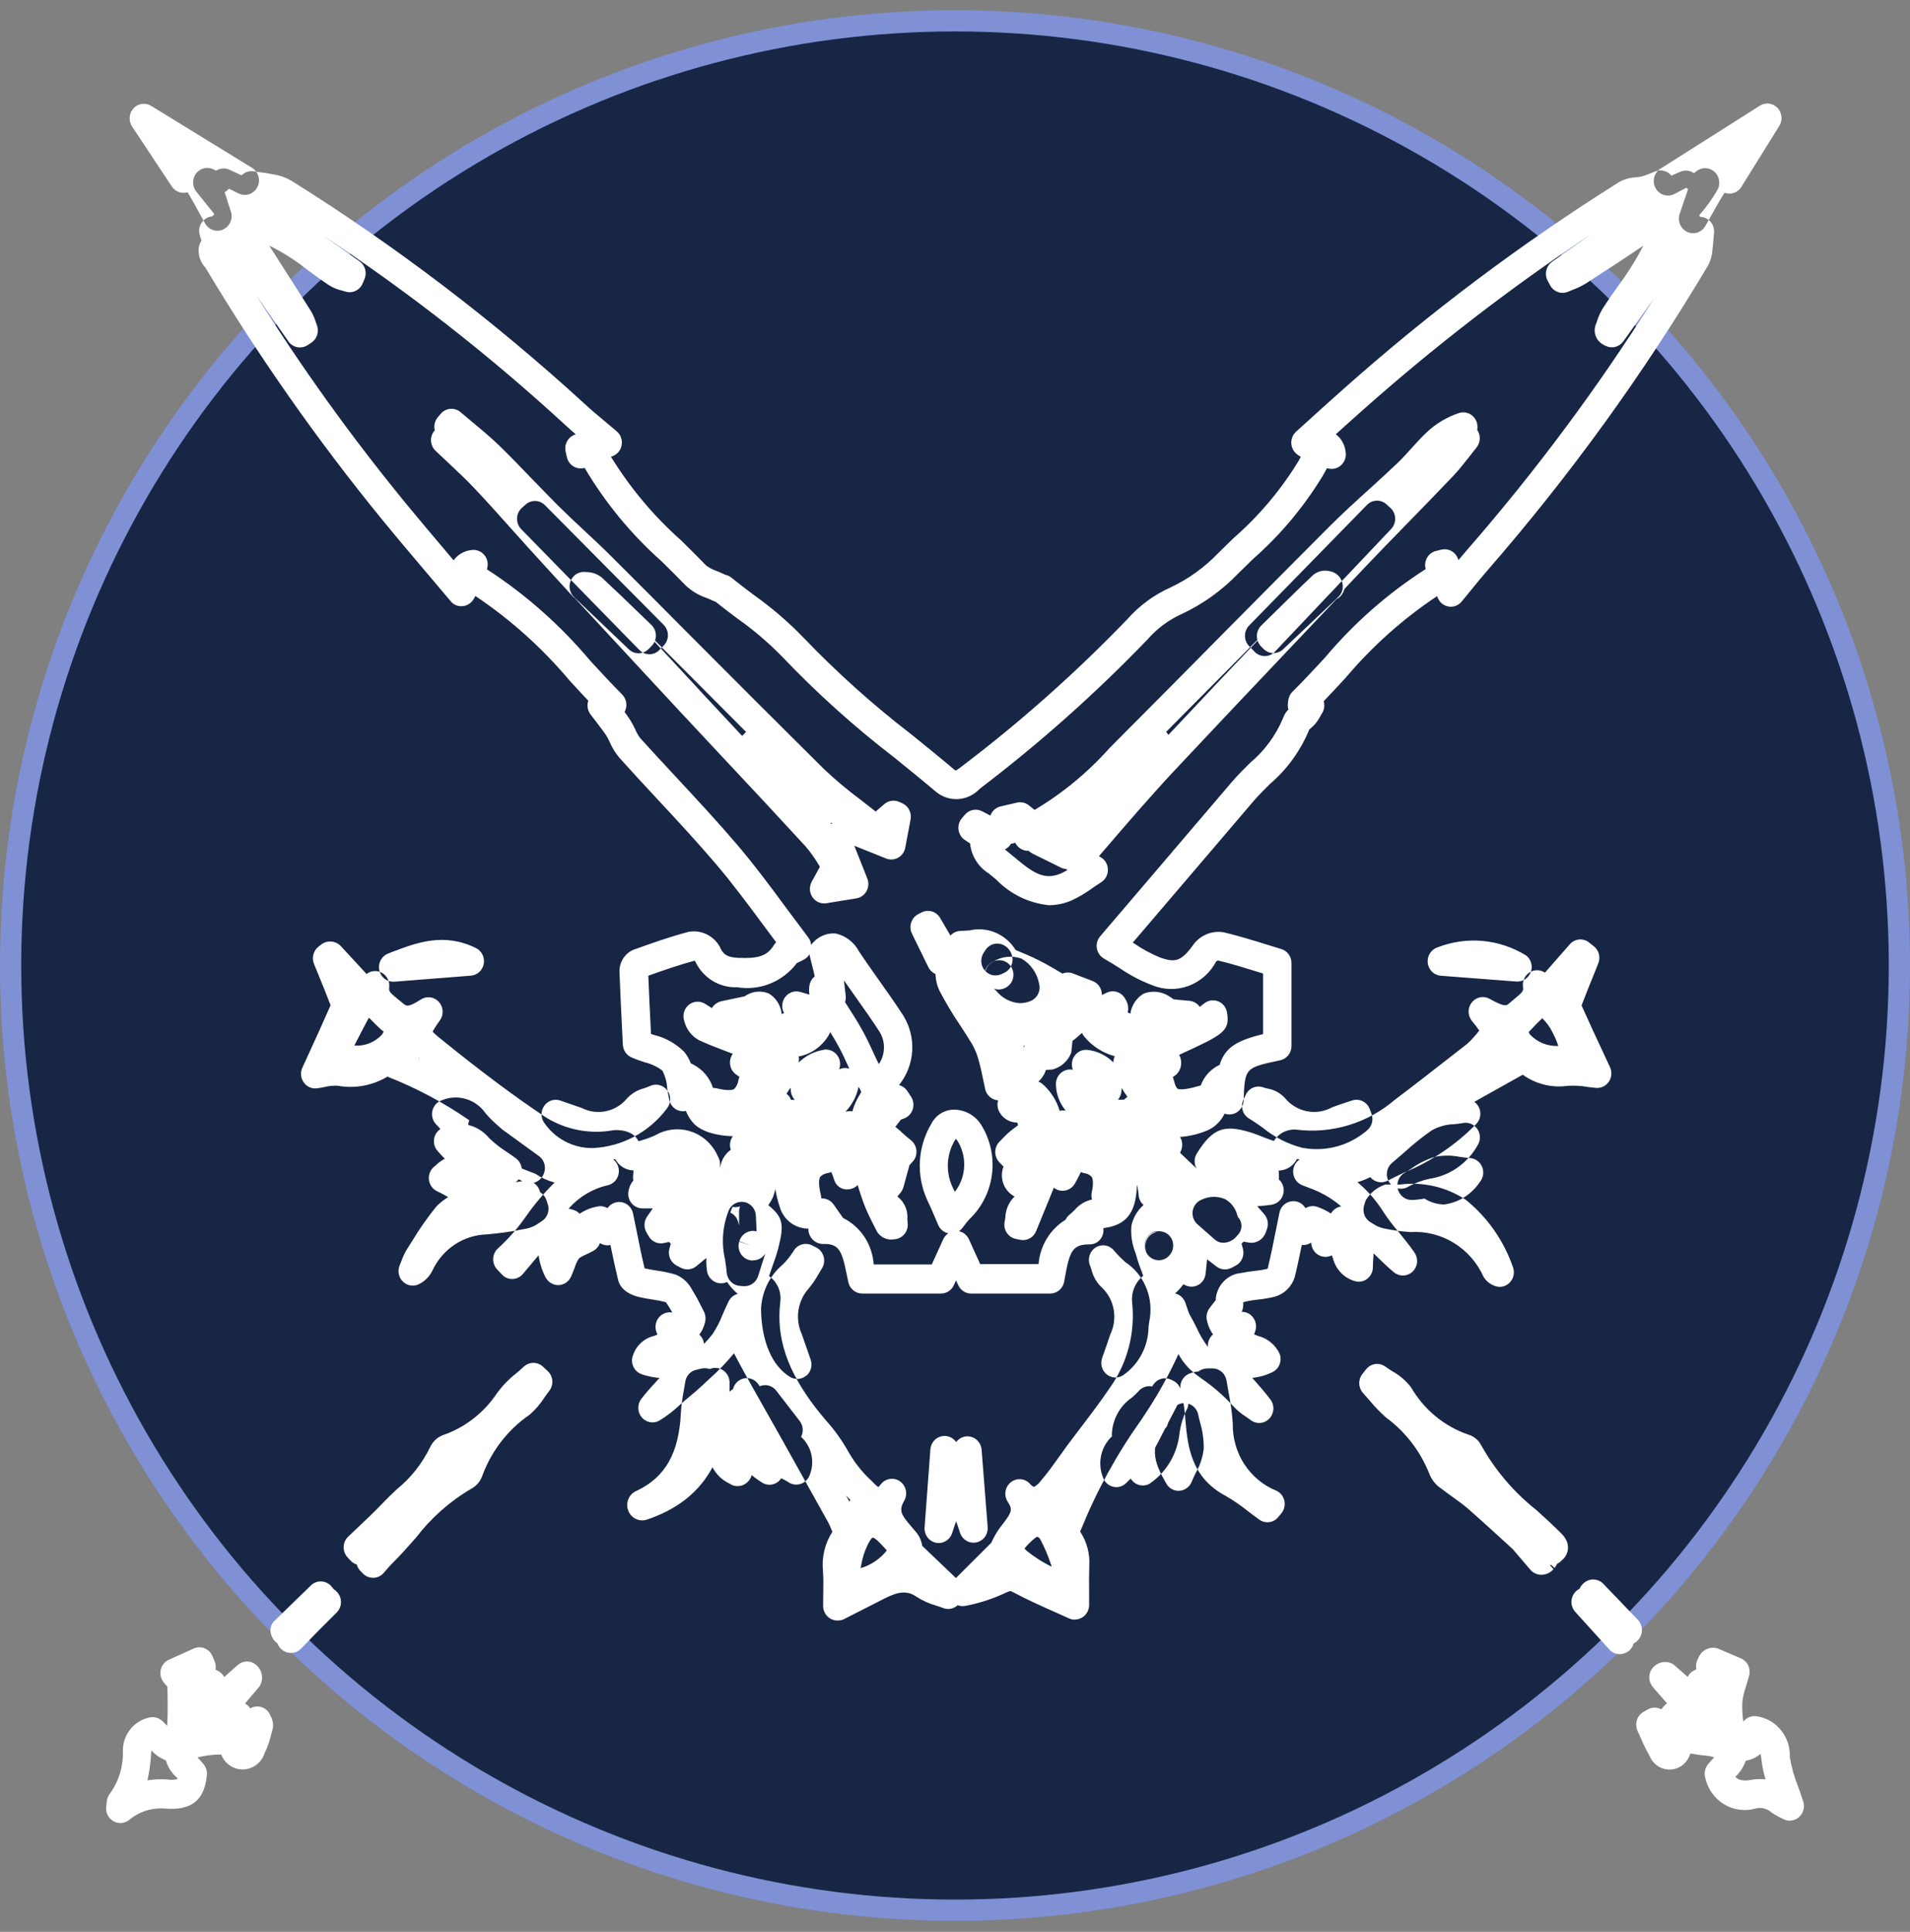 <svg width="90" height="91" viewBox="0 0 90 91" fill="none" xmlns="http://www.w3.org/2000/svg">
<rect x="0" y="0" width="90" height="91" fill="#808080" stroke="none"/>
<circle cx="45" cy="45.481" r="44.5" fill="#182645" stroke="#7F90D5"/>
<g clip-path="url(#clip0_310_5570)">
<path d="M44.333 60.933H40.626C40.474 60.933 40.327 60.88 40.209 60.783C40.091 60.686 40.008 60.551 39.974 60.4L39.897 60.029C39.666 58.88 39.518 58.572 38.766 58.599C38.603 58.594 38.447 58.532 38.325 58.423C38.203 58.313 38.122 58.163 38.096 57.999C38.092 57.957 38.09 57.915 38.092 57.874C37.803 57.877 37.52 57.788 37.283 57.619C37.045 57.45 36.865 57.21 36.767 56.931C36.479 56.104 36.389 55.218 36.504 54.348C36.516 54.203 36.572 54.065 36.666 53.955C36.759 53.845 36.884 53.768 37.023 53.736C36.987 53.667 36.963 53.592 36.951 53.515L36.898 53.159C36.847 53.153 36.795 53.144 36.741 53.133C36.635 53.11 36.534 53.068 36.443 53.008C36.416 53.037 36.386 53.064 36.354 53.087C35.563 53.687 33.418 53.7 32.683 52.916C32.527 52.747 32.404 52.549 32.32 52.333C32.293 52.339 32.265 52.343 32.237 52.344C32.08 52.358 31.924 52.314 31.797 52.219C31.669 52.125 31.579 51.987 31.542 51.83C31.5 51.659 31.47 51.465 31.439 51.263C31.423 50.974 31.346 50.691 31.215 50.434C30.966 50.244 30.681 50.11 30.378 50.04C30.166 49.968 29.953 49.897 29.755 49.809C29.639 49.758 29.539 49.675 29.468 49.569C29.396 49.463 29.355 49.338 29.349 49.209L29.312 48.478C29.269 47.606 29.222 46.685 29.19 45.765C29.187 45.548 29.247 45.335 29.362 45.154C29.477 44.972 29.642 44.829 29.837 44.744C30.708 44.432 31.563 44.126 32.44 43.897C32.726 43.843 33.022 43.881 33.287 44.006C33.551 44.131 33.771 44.337 33.916 44.595C34.05 44.918 34.227 45.097 34.774 45.12C35.645 45.155 36.123 45.076 36.46 44.531C36.493 44.479 36.53 44.431 36.571 44.386C36.385 44.138 36.201 43.89 36.018 43.641C35.286 42.653 34.529 41.632 33.73 40.693C32.831 39.639 31.866 38.6 30.933 37.598C30.343 36.963 29.753 36.329 29.177 35.684C28.999 35.471 28.852 35.233 28.741 34.976C28.692 34.866 28.636 34.759 28.574 34.656C28.431 34.439 28.27 34.233 28.097 34.008L27.823 33.649C27.755 33.559 27.71 33.453 27.692 33.341C27.675 33.229 27.684 33.114 27.721 33.007C27.427 32.696 27.136 32.384 26.848 32.069C25.557 30.53 24.06 29.185 22.401 28.075C22.363 28.157 22.316 28.234 22.261 28.305C22.199 28.382 22.121 28.445 22.033 28.488C21.945 28.532 21.849 28.555 21.751 28.556C21.653 28.56 21.556 28.541 21.466 28.5C21.377 28.459 21.297 28.397 21.235 28.319L20.221 27.12C19.479 26.243 18.741 25.372 18.018 24.491C14.959 20.747 12.173 16.776 9.683 12.613C9.568 12.491 9.48 12.346 9.424 12.187C9.369 12.027 9.348 11.858 9.362 11.689C9.381 11.562 9.426 11.44 9.493 11.332C9.46 11.235 9.427 11.141 9.41 11.062C9.382 10.963 9.377 10.86 9.394 10.759C9.411 10.659 9.449 10.563 9.507 10.48C9.565 10.396 9.64 10.327 9.727 10.277C9.814 10.227 9.911 10.198 10.01 10.191C10.037 10.153 10.067 10.117 10.1 10.084C9.944 9.886 9.785 9.69 9.626 9.494L9.249 9.026C9.15 8.902 9.097 8.746 9.099 8.586C9.1 8.426 9.156 8.272 9.257 8.15C9.358 8.028 9.498 7.946 9.652 7.918C9.806 7.89 9.964 7.918 10.1 7.998L10.177 8.043C10.271 7.982 10.378 7.945 10.489 7.937C10.6 7.929 10.712 7.949 10.813 7.996L11.382 8.26C11.456 8.186 11.545 8.13 11.643 8.097C11.742 8.064 11.846 8.055 11.948 8.07L12.21 8.107C12.441 8.137 12.673 8.17 12.9 8.218C13.188 8.263 13.465 8.361 13.719 8.506C18.638 11.582 23.274 15.11 27.571 19.045C27.878 19.329 28.199 19.597 28.539 19.878L29.062 20.319C29.158 20.401 29.23 20.508 29.269 20.629C29.308 20.75 29.314 20.879 29.286 21.003C29.257 21.128 29.195 21.241 29.107 21.331C29.019 21.421 28.908 21.484 28.787 21.513C29.694 22.987 30.809 24.315 32.094 25.455C32.489 25.844 32.886 26.233 33.266 26.632C33.419 26.748 33.591 26.838 33.773 26.898C33.911 26.955 34.051 27.012 34.18 27.078C34.293 27.099 34.398 27.151 34.484 27.227C34.819 27.497 35.161 27.756 35.507 28.017C36.35 28.613 37.137 29.288 37.857 30.033C39.44 31.684 41.143 33.211 42.951 34.6C43.612 35.136 44.276 35.672 44.928 36.222C44.961 36.254 44.999 36.279 45.04 36.297C45.151 36.231 45.258 36.156 45.358 36.072C48.112 33.982 50.705 31.676 53.112 29.177C53.681 28.532 54.378 28.019 55.156 27.672C55.999 27.275 56.765 26.723 57.414 26.044C57.65 25.809 57.889 25.578 58.128 25.346C59.315 24.31 60.342 23.095 61.171 21.742L61.294 21.52C61.208 21.474 61.128 21.417 61.057 21.349C60.989 21.284 60.935 21.204 60.899 21.116C60.862 21.028 60.844 20.933 60.845 20.838C60.847 20.742 60.868 20.648 60.907 20.561C60.946 20.474 61.002 20.397 61.072 20.334L61.76 19.712C62.268 19.252 62.77 18.797 63.279 18.347C67.344 14.728 71.696 11.461 76.29 8.58C76.54 8.44 76.819 8.361 77.104 8.349C77.188 8.344 77.272 8.332 77.355 8.313C77.5 8.271 77.642 8.22 77.781 8.161L78.016 8.068C78.146 8.02 78.286 8.014 78.419 8.051C78.552 8.088 78.67 8.165 78.758 8.274L79.177 8.091C79.281 8.045 79.395 8.027 79.507 8.039C79.62 8.05 79.728 8.091 79.822 8.157L79.928 8.071C80.049 7.973 80.199 7.92 80.354 7.922C80.508 7.925 80.657 7.981 80.776 8.083C80.894 8.185 80.974 8.326 81.002 8.482C81.031 8.637 81.006 8.798 80.932 8.937C80.684 9.37 80.392 9.775 80.062 10.145C80.082 10.167 80.1 10.19 80.117 10.213C80.231 10.216 80.341 10.249 80.439 10.309C80.548 10.374 80.636 10.47 80.694 10.585C80.752 10.701 80.776 10.83 80.765 10.959L80.747 11.183C80.732 11.377 80.717 11.571 80.691 11.764C80.676 12.025 80.604 12.28 80.482 12.509C77.459 17.59 73.994 22.381 70.129 26.823C69.85 27.142 69.581 27.472 69.3 27.818L68.874 28.337C68.796 28.432 68.694 28.503 68.579 28.544C68.464 28.584 68.34 28.591 68.221 28.564C68.103 28.538 67.993 28.479 67.905 28.394C67.816 28.308 67.752 28.2 67.719 28.08C66.109 29.15 64.655 30.448 63.4 31.936C63.059 32.304 62.718 32.672 62.373 33.032C62.4 33.124 62.408 33.222 62.396 33.318C62.384 33.414 62.352 33.506 62.302 33.589L62.224 33.725C62.158 33.847 62.083 33.964 61.998 34.073C61.921 34.162 61.837 34.244 61.747 34.318C61.73 34.333 61.712 34.348 61.695 34.361C61.286 35.358 60.649 36.24 59.838 36.932C59.563 37.204 59.287 37.476 59.038 37.77C57.616 39.442 56.187 41.111 54.707 42.845L53.377 44.402L53.453 44.449C53.843 44.719 54.262 44.944 54.701 45.119C55.388 45.349 55.675 45.29 56.266 44.451C56.435 44.241 56.657 44.081 56.907 43.988C57.157 43.895 57.426 43.872 57.688 43.922C58.391 44.093 59.066 44.302 59.719 44.504L60.375 44.706C60.513 44.748 60.635 44.834 60.721 44.953C60.808 45.071 60.855 45.215 60.855 45.363V49.275C60.855 49.433 60.802 49.586 60.705 49.708C60.607 49.83 60.472 49.914 60.321 49.946C58.659 50.298 58.659 50.298 58.599 51.838C58.592 52.011 58.522 52.174 58.403 52.296C58.283 52.418 58.123 52.489 57.955 52.495C57.869 52.499 57.784 52.486 57.704 52.456C57.535 52.81 57.249 53.09 56.896 53.247C56.392 53.46 55.851 53.569 55.306 53.567C54.76 53.565 54.22 53.453 53.717 53.236C53.633 53.199 53.556 53.145 53.493 53.076C53.452 53.096 53.409 53.112 53.366 53.125C53.311 53.142 53.255 53.155 53.199 53.164L53.137 53.522C53.123 53.6 53.097 53.675 53.058 53.744C53.173 53.781 53.275 53.849 53.355 53.941C53.435 54.032 53.49 54.145 53.513 54.266L53.546 54.412C53.594 54.592 53.623 54.777 53.629 54.964C53.629 55.181 53.613 55.392 53.593 55.612C53.583 55.723 53.574 55.834 53.567 55.945C53.503 57.158 53.053 57.72 51.991 57.852C51.999 57.912 51.999 57.973 51.991 58.033C51.972 58.199 51.893 58.352 51.768 58.46C51.644 58.568 51.484 58.624 51.321 58.617C50.536 58.624 50.401 58.933 50.174 60.202L50.144 60.373C50.116 60.531 50.035 60.673 49.914 60.776C49.794 60.878 49.643 60.934 49.486 60.934H45.76C45.632 60.934 45.507 60.897 45.4 60.827C45.293 60.757 45.207 60.657 45.153 60.538L45.049 60.311L44.939 60.555C44.883 60.669 44.796 60.766 44.689 60.833C44.582 60.9 44.459 60.935 44.333 60.933ZM41.168 59.562H43.906L44.444 58.382C44.496 58.266 44.58 58.167 44.684 58.097C44.581 58.075 44.484 58.028 44.401 57.961C44.319 57.893 44.254 57.806 44.21 57.707L44.05 57.33C43.933 57.055 43.813 56.773 43.678 56.498C43.424 55.933 43.31 55.313 43.346 54.693C43.382 54.073 43.566 53.472 43.882 52.942C43.986 52.736 44.143 52.564 44.337 52.446C44.531 52.327 44.753 52.267 44.979 52.272C45.24 52.276 45.496 52.35 45.722 52.485C45.948 52.62 46.136 52.812 46.269 53.043C46.682 53.735 46.847 54.552 46.737 55.355C46.627 56.158 46.248 56.897 45.665 57.445C45.581 57.54 45.498 57.643 45.436 57.73L45.339 57.856C45.295 57.911 45.244 57.958 45.187 57.997C45.289 58.019 45.385 58.064 45.466 58.13C45.547 58.197 45.612 58.282 45.656 58.378L46.185 59.543H48.937C48.972 59.117 49.106 58.705 49.328 58.342C49.549 57.98 49.851 57.676 50.21 57.456C50.255 57.36 50.321 57.277 50.404 57.212C50.487 57.146 50.561 57.072 50.632 57.003C50.846 56.749 51.135 56.574 51.455 56.502C51.423 56.39 51.419 56.272 51.445 56.159C51.551 55.68 51.477 55.495 51.441 55.437C51.351 55.341 51.23 55.28 51.101 55.265C51.042 55.254 50.986 55.235 50.933 55.208C50.907 55.259 50.881 55.31 50.859 55.355C50.794 55.487 50.724 55.626 50.642 55.764C50.567 55.89 50.455 55.988 50.321 56.043C50.188 56.099 50.04 56.108 49.901 56.071C49.813 56.047 49.73 56.005 49.658 55.947L48.822 57.996C48.762 58.143 48.654 58.263 48.517 58.337C48.379 58.412 48.221 58.434 48.069 58.402L47.859 58.359C47.771 58.34 47.687 58.303 47.613 58.251C47.539 58.198 47.477 58.131 47.428 58.053C47.38 57.975 47.348 57.888 47.334 57.797C47.319 57.706 47.323 57.613 47.345 57.523C47.357 57.463 47.367 57.402 47.373 57.341C47.385 57.006 47.513 56.687 47.734 56.441C47.76 56.416 47.785 56.389 47.807 56.361C47.564 56.235 47.376 56.021 47.28 55.76C47.184 55.5 47.186 55.212 47.287 54.953L47.279 54.945L47.091 54.751C47.029 54.687 46.98 54.611 46.947 54.527C46.913 54.444 46.897 54.354 46.897 54.264C46.898 54.174 46.915 54.085 46.95 54.002C46.984 53.918 47.034 53.843 47.096 53.78L47.213 53.66C47.306 53.565 47.398 53.47 47.494 53.38C47.605 53.282 47.72 53.189 47.841 53.104C47.879 53.075 47.924 53.04 47.97 53.008C47.964 52.962 47.949 52.918 47.927 52.878C47.74 52.88 47.557 52.825 47.401 52.721C47.245 52.616 47.122 52.467 47.048 52.291C46.992 52.145 46.986 51.983 47.033 51.833C46.888 51.824 46.751 51.767 46.64 51.671C46.53 51.575 46.453 51.445 46.421 51.3L46.331 50.872C46.267 50.566 46.205 50.259 46.118 49.958C46.051 49.695 45.949 49.442 45.817 49.205C45.637 48.904 45.444 48.605 45.253 48.314C44.894 47.785 44.565 47.235 44.267 46.667C44.151 46.422 44.087 46.155 44.08 45.882C43.935 45.819 43.816 45.705 43.745 45.561L42.968 43.972C42.892 43.81 42.88 43.624 42.936 43.454C42.992 43.284 43.111 43.143 43.267 43.062L43.423 42.981C43.574 42.903 43.748 42.886 43.91 42.934C44.072 42.981 44.211 43.09 44.298 43.238L44.785 44.07C44.848 44.002 44.923 43.947 45.007 43.909C45.091 43.872 45.182 43.853 45.273 43.852C45.407 43.841 45.541 43.841 45.675 43.83C46.083 43.733 46.511 43.767 46.899 43.928C47.287 44.089 47.617 44.37 47.844 44.731L47.854 44.749C48.242 44.909 48.627 45.071 49.001 45.263C49.358 45.443 49.703 45.647 50.065 45.863C50.221 45.797 50.395 45.794 50.553 45.854L51.484 46.211C51.615 46.26 51.727 46.351 51.805 46.469C51.883 46.587 51.923 46.728 51.919 46.87L52.156 46.759C52.314 46.685 52.493 46.676 52.657 46.735C52.82 46.794 52.955 46.915 53.033 47.073C53.092 47.163 53.131 47.264 53.149 47.37C53.167 47.476 53.163 47.585 53.137 47.689C53.18 47.709 53.221 47.73 53.263 47.75C53.291 47.555 53.361 47.369 53.469 47.206C53.577 47.043 53.719 46.907 53.885 46.808C54.085 46.729 54.299 46.7 54.512 46.723C54.724 46.746 54.928 46.82 55.107 46.94C55.171 46.979 55.232 47.023 55.29 47.07C55.457 47.092 55.624 47.107 55.788 47.121L56.053 47.145C56.148 47.155 56.24 47.185 56.323 47.234C56.406 47.283 56.477 47.349 56.533 47.429L56.756 47.258C56.848 47.187 56.956 47.142 57.071 47.127C57.185 47.111 57.3 47.126 57.407 47.17C57.514 47.214 57.608 47.286 57.68 47.378C57.752 47.47 57.799 47.579 57.818 47.695C57.958 48.584 57.645 48.73 55.602 49.671C55.589 49.677 55.575 49.683 55.562 49.688C55.644 49.836 55.675 50.009 55.651 50.178C55.626 50.365 55.531 50.534 55.387 50.651L55.261 50.736C55.282 50.781 55.299 50.829 55.311 50.878C55.389 51.211 55.471 51.275 55.487 51.284C55.533 51.311 55.743 51.38 56.536 51.142C56.55 51.138 56.564 51.134 56.579 51.131C56.657 50.917 56.777 50.722 56.929 50.555C57.082 50.389 57.266 50.255 57.469 50.161C57.72 49.348 58.274 49.015 59.518 48.712V45.858L59.333 45.801C58.699 45.605 58.044 45.401 57.38 45.24C57.398 45.248 57.331 45.271 57.305 45.291C57.025 45.826 56.561 46.236 56.003 46.442C55.446 46.648 54.833 46.635 54.284 46.405C53.745 46.2 53.231 45.93 52.754 45.601C52.524 45.458 52.282 45.306 52.017 45.154C51.931 45.104 51.856 45.035 51.798 44.952C51.74 44.869 51.702 44.773 51.685 44.673C51.668 44.572 51.673 44.469 51.7 44.371C51.727 44.273 51.775 44.182 51.84 44.105L53.701 41.927C55.181 40.196 56.607 38.526 58.029 36.854C58.304 36.532 58.606 36.232 58.908 35.932C59.581 35.371 60.111 34.652 60.454 33.836C60.507 33.679 60.595 33.537 60.711 33.421C60.683 33.327 60.675 33.228 60.686 33.131L60.702 32.997C60.72 32.841 60.79 32.695 60.901 32.585C61.422 32.071 61.925 31.524 62.431 30.98C63.799 29.353 65.4 27.946 67.178 26.808C67.153 26.718 67.146 26.625 67.157 26.533C67.169 26.44 67.198 26.352 67.244 26.271C67.29 26.191 67.351 26.122 67.424 26.066C67.498 26.011 67.581 25.972 67.669 25.951L67.92 25.891C68.09 25.85 68.269 25.879 68.418 25.972C68.568 26.064 68.676 26.213 68.72 26.386C68.856 26.222 68.992 26.061 69.132 25.902C72.359 22.201 75.298 18.248 77.924 14.078L76.491 16.08C76.397 16.211 76.261 16.304 76.108 16.342C75.954 16.38 75.791 16.36 75.65 16.288L75.561 16.241C75.401 16.162 75.274 16.027 75.204 15.86C75.133 15.694 75.124 15.506 75.177 15.333C75.203 15.271 75.225 15.207 75.247 15.144C75.312 14.933 75.402 14.732 75.514 14.544C75.745 14.18 75.996 13.824 76.246 13.47C76.694 12.873 77.091 12.238 77.433 11.572C76.539 12.182 75.631 12.771 74.718 13.358C74.524 13.475 74.32 13.574 74.108 13.652L73.897 13.738C73.745 13.805 73.574 13.813 73.417 13.759C73.26 13.705 73.128 13.593 73.047 13.445L72.93 13.231C72.848 13.082 72.824 12.908 72.862 12.742C72.899 12.575 72.996 12.43 73.133 12.332L74.993 11.018C71.193 13.54 67.57 16.332 64.152 19.373C63.748 19.73 63.347 20.092 62.944 20.456C63.074 20.555 63.182 20.679 63.261 20.823C63.341 20.966 63.391 21.125 63.407 21.289C63.426 21.406 63.416 21.526 63.376 21.638C63.336 21.75 63.268 21.849 63.18 21.926C63.091 22.003 62.984 22.055 62.87 22.076C62.756 22.098 62.639 22.089 62.529 22.051L62.335 22.401C61.441 23.876 60.331 25.201 59.044 26.331C58.809 26.56 58.574 26.787 58.343 27.017C57.575 27.817 56.669 28.465 55.671 28.928C55.063 29.205 54.518 29.61 54.074 30.119C51.619 32.669 48.975 35.021 46.167 37.155C45.899 37.445 45.533 37.619 45.144 37.641C44.755 37.663 44.373 37.532 44.076 37.274C43.431 36.73 42.775 36.199 42.12 35.669C40.258 34.237 38.505 32.662 36.878 30.956C36.213 30.274 35.488 29.656 34.713 29.111C34.378 28.86 34.044 28.609 33.724 28.348C33.677 28.333 33.632 28.316 33.587 28.296C33.488 28.245 33.381 28.203 33.274 28.159C32.918 28.038 32.59 27.841 32.313 27.582C31.938 27.193 31.552 26.811 31.165 26.432C29.743 25.169 28.522 23.687 27.547 22.039C27.459 22.064 27.367 22.071 27.277 22.059C27.187 22.048 27.1 22.017 27.022 21.97C26.944 21.922 26.876 21.859 26.822 21.784C26.768 21.709 26.73 21.623 26.71 21.532L26.653 21.275C26.614 21.102 26.643 20.921 26.732 20.769C26.821 20.617 26.964 20.507 27.131 20.46C26.974 20.325 26.82 20.19 26.67 20.051C23.091 16.757 19.261 13.76 15.216 11.089L16.942 12.309C17.07 12.399 17.163 12.532 17.206 12.685C17.248 12.838 17.237 13.002 17.175 13.147L17.086 13.355C17.019 13.512 16.898 13.637 16.745 13.706C16.593 13.776 16.421 13.784 16.263 13.731C16.214 13.714 16.163 13.701 16.111 13.687C15.905 13.64 15.707 13.56 15.525 13.45C15.179 13.224 14.842 12.975 14.505 12.727C13.941 12.275 13.331 11.887 12.686 11.569L13.477 12.809C13.871 13.424 14.265 14.039 14.654 14.657C14.748 14.817 14.824 14.988 14.878 15.166L14.929 15.308C14.988 15.457 14.993 15.622 14.946 15.774C14.898 15.927 14.8 16.058 14.668 16.144L14.487 16.262C14.343 16.354 14.169 16.387 14.002 16.353C13.835 16.319 13.687 16.221 13.588 16.079L12.089 13.932C14.204 17.304 16.526 20.535 19.038 23.607C19.757 24.485 20.491 25.349 21.229 26.222L21.372 26.393C21.47 26.26 21.594 26.148 21.736 26.066C21.877 25.983 22.034 25.931 22.196 25.913C22.311 25.892 22.43 25.903 22.54 25.944C22.65 25.985 22.747 26.054 22.823 26.146C22.898 26.237 22.949 26.347 22.97 26.465C22.991 26.583 22.981 26.704 22.942 26.817C24.767 28 26.409 29.454 27.817 31.13C28.308 31.663 28.802 32.197 29.315 32.715C29.407 32.809 29.471 32.927 29.499 33.056C29.527 33.186 29.517 33.321 29.472 33.445C29.461 33.476 29.447 33.507 29.43 33.536C29.519 33.656 29.603 33.774 29.681 33.895C29.778 34.049 29.864 34.208 29.94 34.373C29.997 34.511 30.071 34.641 30.159 34.76C30.734 35.398 31.318 36.027 31.904 36.655C32.846 37.67 33.821 38.718 34.739 39.795C35.569 40.77 36.341 41.81 37.082 42.817C37.416 43.266 37.751 43.715 38.086 44.159C38.163 44.262 38.211 44.385 38.224 44.515C38.257 44.458 38.299 44.407 38.347 44.363C38.481 44.225 38.643 44.118 38.821 44.051C38.999 43.984 39.19 43.957 39.379 43.973C39.613 44.026 39.833 44.129 40.024 44.277C40.215 44.425 40.372 44.614 40.485 44.83C40.787 45.285 41.104 45.73 41.419 46.176C41.81 46.727 42.2 47.278 42.567 47.847C42.872 48.342 43.018 48.923 42.983 49.508C42.947 50.092 42.733 50.65 42.37 51.103L42.362 51.114C42.521 51.155 42.659 51.254 42.751 51.392L42.926 51.657C42.982 51.741 43.019 51.837 43.034 51.937C43.049 52.038 43.042 52.14 43.014 52.237C42.986 52.335 42.937 52.425 42.87 52.5C42.804 52.576 42.722 52.635 42.631 52.674C42.576 52.698 42.515 52.718 42.454 52.738L42.381 52.831C42.326 52.9 42.25 52.995 42.19 53.081L42.26 53.138C42.357 53.218 42.451 53.299 42.529 53.375C42.607 53.452 42.701 53.528 42.789 53.6L42.943 53.727C43.013 53.787 43.071 53.861 43.112 53.945C43.154 54.028 43.178 54.12 43.183 54.213C43.189 54.306 43.176 54.4 43.145 54.488C43.114 54.576 43.065 54.657 43.002 54.725L42.873 54.865L42.856 54.882L42.573 55.911C42.556 55.98 42.527 56.045 42.49 56.105C42.463 56.15 42.432 56.191 42.397 56.228C42.356 56.27 42.32 56.316 42.288 56.365C42.306 56.378 42.342 56.414 42.399 56.462C42.525 56.585 42.621 56.734 42.683 56.9C42.745 57.066 42.769 57.244 42.755 57.42C42.756 57.476 42.759 57.531 42.766 57.587C42.779 57.677 42.776 57.769 42.754 57.858C42.733 57.946 42.694 58.03 42.641 58.103C42.587 58.176 42.52 58.238 42.443 58.284C42.366 58.33 42.281 58.36 42.193 58.372L42.103 58.384C41.954 58.405 41.802 58.382 41.665 58.319C41.528 58.255 41.411 58.152 41.329 58.024L41.161 57.696C41.024 57.424 40.887 57.152 40.772 56.869C40.656 56.587 40.567 56.309 40.475 56.019L40.411 55.823C40.29 55.948 40.127 56.021 39.955 56.026C39.809 56.039 39.663 55.999 39.543 55.912C39.423 55.826 39.337 55.699 39.299 55.554C39.263 55.435 39.219 55.319 39.17 55.205C39.122 55.228 39.072 55.245 39.021 55.255C38.881 55.271 38.75 55.333 38.648 55.433C38.61 55.497 38.536 55.705 38.68 56.297C38.692 56.348 38.699 56.4 38.7 56.452C38.812 56.446 38.924 56.469 39.025 56.519C39.126 56.569 39.214 56.644 39.279 56.737L39.725 57.373C40.134 57.575 40.483 57.885 40.736 58.27C40.989 58.656 41.139 59.103 41.168 59.567V59.562ZM45.033 53.65C44.823 53.977 44.698 54.352 44.668 54.742C44.639 55.132 44.707 55.523 44.866 55.878C44.909 55.964 44.95 56.055 44.992 56.143C45.262 55.797 45.417 55.372 45.433 54.929C45.449 54.487 45.326 54.051 45.081 53.685C45.068 53.671 45.052 53.661 45.033 53.655V53.65ZM40.455 51.197C40.364 51.641 40.15 52.048 39.837 52.369C39.944 52.342 40.055 52.334 40.165 52.347C40.243 52.068 40.362 51.802 40.516 51.558C40.544 51.519 40.565 51.475 40.581 51.429C40.557 51.37 40.529 51.313 40.497 51.258L40.455 51.197ZM48.924 50.948C49.001 50.976 49.072 51.019 49.135 51.073C49.511 51.406 49.787 51.841 49.933 52.327C50.026 52.304 50.122 52.3 50.216 52.314C49.937 51.983 49.775 51.565 49.758 51.128C49.748 51.022 49.763 50.914 49.801 50.815C49.839 50.715 49.899 50.626 49.976 50.555C50.054 50.483 50.146 50.431 50.247 50.403C50.347 50.375 50.453 50.371 50.555 50.392C50.513 50.283 50.498 50.165 50.513 50.05C50.528 49.934 50.571 49.823 50.639 49.73C50.713 49.625 50.814 49.545 50.931 49.498C51.048 49.451 51.176 49.439 51.3 49.464C51.739 49.523 52.147 49.728 52.462 50.047C52.465 49.946 52.487 49.846 52.525 49.753C51.971 49.606 51.475 49.288 51.103 48.843C51.054 48.788 51.014 48.724 50.984 48.656C50.87 48.762 50.755 48.857 50.65 48.946C50.614 48.977 50.576 49.005 50.537 49.031L50.477 49.592C50.401 49.784 50.282 49.955 50.129 50.092C49.977 50.229 49.795 50.327 49.599 50.379L49.285 50.4C49.232 50.572 49.142 50.728 49.021 50.859C48.99 50.888 48.96 50.92 48.929 50.949L48.924 50.948ZM37.277 51.812H37.453C37.354 51.71 37.29 51.577 37.27 51.435C37.26 51.37 37.254 51.304 37.249 51.237L37.234 51.259C37.172 51.345 37.117 51.43 37.061 51.523C37.157 51.597 37.232 51.697 37.276 51.812H37.277ZM52.679 51.801H52.809C52.855 51.801 52.92 51.801 52.961 51.801C52.985 51.783 53.01 51.761 53.038 51.737L53.127 51.663C53.026 51.533 52.934 51.396 52.853 51.252C52.853 51.31 52.847 51.368 52.84 51.423C52.827 51.564 52.77 51.695 52.679 51.801ZM33.603 51.246C33.655 51.246 33.706 51.252 33.757 51.264C34.342 51.405 34.534 51.336 34.593 51.3C34.708 51.181 34.78 51.026 34.799 50.861C34.809 50.814 34.824 50.769 34.844 50.725C34.802 50.695 34.754 50.661 34.699 50.626C34.622 50.574 34.557 50.507 34.506 50.429C34.456 50.351 34.422 50.263 34.407 50.17C34.391 50.078 34.394 49.983 34.415 49.892C34.437 49.801 34.476 49.715 34.531 49.64L34.5 49.629L34.112 49.48C33.737 49.338 33.332 49.183 32.941 49C32.767 48.907 32.614 48.777 32.493 48.619C32.372 48.461 32.285 48.278 32.238 48.083C32.195 47.949 32.194 47.805 32.233 47.671C32.273 47.536 32.352 47.418 32.46 47.331C32.568 47.244 32.699 47.193 32.836 47.185C32.973 47.178 33.109 47.213 33.225 47.287C33.334 47.356 33.445 47.426 33.543 47.487C33.601 47.388 33.684 47.306 33.782 47.249C33.847 47.208 33.918 47.179 33.992 47.163C34.355 47.083 34.722 47.007 35.089 46.932C35.251 46.816 35.439 46.743 35.635 46.719C35.831 46.695 36.03 46.72 36.214 46.792C36.386 46.892 36.532 47.033 36.64 47.203C36.748 47.373 36.814 47.567 36.833 47.768C36.872 47.751 36.909 47.736 36.944 47.721C36.879 47.603 36.85 47.467 36.86 47.332C36.87 47.196 36.92 47.067 37.002 46.961C37.084 46.854 37.196 46.775 37.322 46.733C37.448 46.691 37.583 46.689 37.711 46.726L38.139 46.852C38.118 46.714 38.118 46.574 38.139 46.436C38.164 46.261 38.254 46.103 38.39 45.995C38.351 45.796 38.299 45.599 38.245 45.395L38.162 45.052C38.154 45.019 38.148 44.985 38.144 44.951C38.085 45.051 38.001 45.134 37.901 45.191C37.811 45.242 37.72 45.285 37.632 45.325L37.553 45.361C37.227 45.794 36.794 46.129 36.298 46.331C35.801 46.532 35.261 46.592 34.734 46.504C34.322 46.522 33.915 46.414 33.562 46.195C33.21 45.976 32.928 45.655 32.754 45.272L32.717 45.258C31.992 45.451 31.261 45.708 30.549 45.961C30.58 46.799 30.622 47.631 30.662 48.422L30.676 48.704L30.808 48.748C31.343 48.876 31.834 49.149 32.23 49.538C32.367 49.701 32.476 49.887 32.55 50.089C32.592 50.105 32.632 50.126 32.67 50.15C32.888 50.261 33.082 50.415 33.241 50.603C33.4 50.792 33.521 51.01 33.597 51.247L33.603 51.246ZM38.918 49.44C39.026 49.44 39.133 49.467 39.23 49.519C39.326 49.571 39.408 49.646 39.469 49.738C39.531 49.83 39.569 49.936 39.582 50.047C39.594 50.157 39.58 50.269 39.541 50.373C39.692 50.301 39.864 50.291 40.023 50.343C39.989 50.271 39.955 50.197 39.922 50.125C39.782 49.821 39.641 49.517 39.479 49.226C39.364 49.017 39.242 48.813 39.117 48.613C39.099 48.668 39.074 48.721 39.044 48.77C38.891 49.029 38.686 49.252 38.443 49.423C38.199 49.595 37.923 49.712 37.632 49.766C37.648 49.85 37.65 49.937 37.636 50.023L37.632 50.053C37.945 49.745 38.34 49.538 38.767 49.46C38.816 49.446 38.866 49.438 38.917 49.436L38.918 49.44ZM39.82 47.209L39.872 47.29C40.139 47.705 40.406 48.119 40.644 48.55C40.82 48.869 40.978 49.203 41.13 49.535C41.221 49.733 41.314 49.932 41.411 50.126C41.561 49.906 41.645 49.645 41.652 49.377C41.66 49.108 41.59 48.843 41.452 48.614C41.098 48.063 40.718 47.528 40.338 46.993C40.147 46.721 39.953 46.45 39.764 46.177C39.78 46.299 39.794 46.425 39.809 46.553L39.849 46.896C39.863 47 39.852 47.106 39.82 47.205V47.209ZM48.245 49.246L48.239 49.278C48.234 49.303 48.229 49.328 48.224 49.352C48.24 49.328 48.259 49.305 48.278 49.283L48.245 49.246ZM49.436 42.641C48.488 42.548 47.602 42.118 46.932 41.424L46.583 41.137C46.341 40.987 46.136 40.782 45.985 40.537C45.833 40.293 45.739 40.016 45.709 39.728C45.611 39.667 45.512 39.604 45.437 39.549C45.361 39.493 45.298 39.422 45.251 39.339C45.204 39.257 45.175 39.166 45.164 39.071C45.154 38.976 45.162 38.88 45.19 38.79C45.218 38.699 45.263 38.615 45.325 38.543L45.471 38.371C45.569 38.258 45.701 38.181 45.847 38.153C45.992 38.125 46.143 38.147 46.275 38.215L46.667 38.419C46.706 38.312 46.77 38.215 46.854 38.14C46.938 38.064 47.04 38.011 47.149 37.986L47.92 37.808C48.017 37.785 48.117 37.784 48.213 37.806C48.31 37.828 48.4 37.872 48.478 37.934L48.751 38.152C50.069 37.367 51.263 36.381 52.291 35.228L52.696 34.82C54.264 33.25 55.827 31.674 57.385 30.095C59.132 28.329 60.882 26.567 62.635 24.809C63.248 24.197 63.89 23.609 64.519 23.043C64.961 22.64 65.405 22.238 65.838 21.825C66.066 21.608 66.277 21.373 66.488 21.14C66.731 20.869 66.976 20.6 67.241 20.352C67.673 19.948 68.184 19.643 68.741 19.458C68.852 19.42 68.971 19.413 69.086 19.438C69.201 19.462 69.308 19.517 69.396 19.597C69.483 19.677 69.549 19.779 69.586 19.894C69.623 20.008 69.629 20.13 69.606 20.248C69.69 20.371 69.733 20.519 69.727 20.669C69.721 20.82 69.668 20.964 69.574 21.08C69.468 21.212 69.364 21.345 69.26 21.479C69.009 21.799 68.758 22.121 68.482 22.413C67.785 23.148 67.079 23.87 66.371 24.597L65.225 25.774C64.598 26.423 63.976 27.077 63.358 27.735C63.336 27.803 63.308 27.869 63.274 27.932C63.207 28.061 63.101 28.164 62.972 28.227L60.896 30.415C59.036 32.373 57.181 34.336 55.333 36.305C54.223 37.492 53.138 38.754 52.089 39.974L51.873 40.226C51.836 40.269 51.806 40.306 51.782 40.336L51.819 40.354C51.928 40.406 52.022 40.488 52.09 40.59C52.157 40.692 52.197 40.812 52.204 40.935C52.211 41.058 52.186 41.181 52.13 41.291C52.075 41.401 51.991 41.493 51.889 41.558C51.736 41.655 51.596 41.751 51.461 41.843C51.164 42.062 50.846 42.25 50.513 42.406C50.173 42.558 49.807 42.638 49.436 42.641ZM47.351 40.013L47.399 40.052L47.779 40.364C48.653 41.095 49.187 41.49 49.992 41.144C50.099 41.096 50.203 41.041 50.303 40.979L50.238 40.943L50.224 40.934C50.142 40.928 50.061 40.905 49.987 40.868L48.656 40.209C48.589 40.176 48.528 40.132 48.475 40.079C48.344 40.084 48.214 40.051 48.101 39.984C47.988 39.916 47.896 39.817 47.837 39.698C47.772 39.722 47.706 39.737 47.638 39.745C47.592 39.822 47.533 39.889 47.463 39.943C47.428 39.97 47.39 39.993 47.351 40.013ZM54.947 34.48C54.989 34.521 55.026 34.567 55.056 34.618C56.674 32.892 58.301 31.172 59.937 29.46L60.312 29.065C59.65 29.733 58.988 30.402 58.327 31.07C57.201 32.208 56.074 33.343 54.947 34.478V34.48ZM38.833 42.555C38.717 42.556 38.602 42.524 38.5 42.465C38.399 42.406 38.315 42.32 38.255 42.217C38.196 42.114 38.164 41.997 38.163 41.877C38.162 41.758 38.191 41.64 38.248 41.536L38.635 40.827C38.612 40.794 38.592 40.758 38.571 40.725C38.39 40.422 38.185 40.135 37.957 39.868C36.649 38.445 35.333 37.03 34.009 35.624L31.982 33.455C30.85 32.24 29.72 31.022 28.592 29.801L27.094 28.184C27.054 28.157 27.017 28.125 26.985 28.089L26.371 27.42C25.889 26.895 25.409 26.368 24.929 25.84C24.634 25.515 24.344 25.188 24.048 24.86C23.494 24.24 22.94 23.619 22.368 23.015C21.964 22.586 21.535 22.186 21.106 21.784C20.912 21.602 20.716 21.417 20.521 21.233C20.392 21.11 20.317 20.939 20.31 20.759C20.303 20.579 20.367 20.403 20.486 20.27C20.46 20.164 20.459 20.053 20.484 19.946C20.509 19.84 20.558 19.741 20.628 19.657L20.765 19.495C20.88 19.358 21.042 19.274 21.217 19.259C21.392 19.244 21.565 19.3 21.7 19.415C21.884 19.573 22.072 19.728 22.257 19.882C22.687 20.238 23.131 20.607 23.547 21.011C24.06 21.511 24.557 22.027 25.053 22.543C25.471 22.972 25.885 23.407 26.308 23.828C26.707 24.224 27.116 24.607 27.527 24.989C27.973 25.405 28.419 25.822 28.851 26.253C30.089 27.488 31.324 28.727 32.556 29.968C34.637 32.058 36.723 34.141 38.816 36.218C39.366 36.739 39.947 37.225 40.554 37.675C40.789 37.856 41.026 38.039 41.262 38.228L41.673 37.876C41.769 37.794 41.886 37.74 42.01 37.723C42.134 37.705 42.261 37.723 42.375 37.775L42.518 37.84C42.657 37.903 42.771 38.011 42.842 38.149C42.913 38.286 42.936 38.444 42.907 38.597L42.656 39.932C42.638 40.03 42.598 40.124 42.54 40.205C42.482 40.286 42.408 40.353 42.322 40.402C42.236 40.45 42.141 40.479 42.043 40.486C41.945 40.492 41.847 40.476 41.755 40.44L40.255 39.84L40.868 41.382C40.906 41.478 40.923 41.581 40.916 41.684C40.91 41.787 40.881 41.887 40.831 41.977C40.782 42.067 40.713 42.144 40.631 42.203C40.548 42.262 40.453 42.301 40.354 42.317L38.932 42.549C38.899 42.554 38.866 42.556 38.833 42.555ZM39.13 38.74L39.17 38.812C39.187 38.805 39.205 38.8 39.222 38.795L39.13 38.74ZM32.953 32.506L34.97 34.666L34.978 34.658L35.138 34.493L35.154 34.476C33.978 33.301 32.803 32.123 31.631 30.943C31.006 30.314 30.382 29.686 29.757 29.058C30.823 30.207 31.888 31.355 32.954 32.502L32.953 32.506ZM47.182 45.888L47.376 45.796C47.487 45.732 47.578 45.636 47.638 45.52C47.697 45.404 47.722 45.273 47.71 45.143C47.698 45.004 47.649 44.871 47.568 44.758C47.488 44.645 47.379 44.557 47.254 44.503C47.108 44.439 46.946 44.43 46.795 44.477C46.644 44.524 46.515 44.624 46.429 44.76L46.345 44.89C46.266 45.014 46.229 45.161 46.239 45.309C46.248 45.457 46.304 45.598 46.398 45.71C46.493 45.822 46.62 45.901 46.761 45.933C46.902 45.965 47.05 45.948 47.182 45.888ZM39.455 76.334C39.277 76.334 39.107 76.262 38.982 76.133C38.856 76.005 38.786 75.83 38.786 75.648C38.786 75.489 38.786 75.324 38.791 75.153C38.797 74.785 38.806 74.394 38.779 74.005C38.712 73.355 38.869 72.7 39.223 72.156L39.191 72.082C39.142 71.955 39.086 71.831 39.024 71.71C38.319 70.439 37.611 69.169 36.9 67.901L36.068 66.426C35.572 65.555 35.064 64.658 34.586 63.748C34.232 64.178 33.846 64.58 33.43 64.948L33.103 65.253C32.908 65.439 32.701 65.613 32.493 65.786C32.369 65.889 32.243 65.993 32.123 66.1L32.019 66.192C31.73 66.467 31.413 66.709 31.073 66.916C30.939 66.993 30.782 67.02 30.631 66.993C30.479 66.966 30.341 66.886 30.24 66.767C30.139 66.647 30.081 66.496 30.077 66.338C30.072 66.18 30.121 66.026 30.215 65.9C30.417 65.639 30.632 65.389 30.858 65.15C30.935 65.064 31.007 64.987 31.076 64.91C30.794 64.886 30.515 64.829 30.247 64.739C30.094 64.689 29.964 64.586 29.879 64.447C29.795 64.308 29.762 64.143 29.786 63.981C29.844 63.724 29.972 63.489 30.155 63.303C30.338 63.118 30.568 62.988 30.819 62.93C30.867 62.912 30.928 62.889 30.979 62.865C30.969 62.836 30.958 62.808 30.946 62.78C30.897 62.666 30.879 62.54 30.894 62.416C30.909 62.293 30.957 62.175 31.032 62.078C31.108 61.98 31.208 61.905 31.322 61.861C31.436 61.817 31.559 61.805 31.679 61.828C31.641 61.758 31.604 61.692 31.562 61.627L31.496 61.521C31.463 61.468 31.412 61.388 31.378 61.341C31.167 61.286 30.953 61.244 30.737 61.214C30.524 61.181 30.309 61.146 30.101 61.095C29.85 61.036 29.259 60.838 29.128 60.3C28.998 59.762 28.877 59.206 28.764 58.646C28.709 58.658 28.653 58.663 28.597 58.661C28.481 58.656 28.368 58.62 28.269 58.556C28.212 58.713 28.102 58.843 27.958 58.922C27.845 58.984 27.73 59.038 27.617 59.094C27.498 59.14 27.386 59.202 27.282 59.276C27.196 59.41 27.128 59.556 27.08 59.709C27.029 59.843 26.974 59.985 26.907 60.137C26.854 60.255 26.77 60.354 26.664 60.425C26.559 60.495 26.436 60.534 26.31 60.536C26.184 60.536 26.061 60.501 25.953 60.434C25.846 60.367 25.758 60.271 25.7 60.157C25.539 59.837 25.43 59.491 25.378 59.135C25.253 59.277 25.127 59.428 24.998 59.584C24.87 59.74 24.756 59.876 24.631 60.02C24.57 60.09 24.495 60.146 24.411 60.185C24.327 60.224 24.236 60.245 24.145 60.247C24.052 60.25 23.96 60.232 23.875 60.196C23.79 60.159 23.713 60.105 23.65 60.035L23.425 59.795C23.361 59.727 23.311 59.646 23.279 59.557C23.247 59.469 23.233 59.374 23.239 59.28C23.244 59.185 23.269 59.093 23.311 59.008C23.353 58.924 23.411 58.849 23.483 58.79C23.979 58.334 24.424 57.823 24.808 57.265C25.203 56.706 25.646 56.184 26.132 55.705C25.813 55.619 25.509 55.48 25.234 55.295L23.148 54.484C23.102 54.466 23.058 54.443 23.017 54.415L22.868 54.314C22.8 54.269 22.741 54.21 22.693 54.143L22.191 53.429C22.134 53.348 22.094 53.255 22.076 53.156C22.057 53.057 22.06 52.955 22.084 52.858C22.092 52.829 22.101 52.8 22.113 52.772C20.908 51.937 19.614 51.248 18.256 50.716C17.55 51.139 16.72 51.291 15.914 51.144C15.703 51.134 15.491 51.154 15.286 51.206C15.16 51.231 15.04 51.252 14.931 51.266C14.812 51.281 14.692 51.263 14.583 51.213C14.474 51.164 14.38 51.086 14.311 50.986C14.241 50.888 14.198 50.772 14.187 50.65C14.175 50.529 14.196 50.406 14.246 50.296L14.546 49.642C14.874 48.928 15.232 48.144 15.578 47.355C15.396 46.87 15.201 46.398 15.007 45.923L14.794 45.403C14.738 45.263 14.728 45.108 14.766 44.963C14.804 44.817 14.888 44.688 15.005 44.596L15.125 44.501C15.259 44.395 15.426 44.341 15.595 44.351C15.764 44.36 15.924 44.431 16.046 44.552L17.273 45.881C17.378 45.799 17.504 45.751 17.636 45.743C17.767 45.735 17.898 45.767 18.012 45.834C18.126 45.902 18.218 46.003 18.276 46.124C18.335 46.245 18.357 46.381 18.34 46.515C18.318 46.686 18.351 46.75 18.747 47.065C18.831 47.129 18.909 47.193 18.987 47.261C19.147 47.399 19.227 47.467 19.837 47.078C19.968 46.994 20.125 46.96 20.279 46.981C20.432 47.003 20.574 47.078 20.68 47.195C20.785 47.311 20.848 47.462 20.857 47.621C20.866 47.779 20.82 47.936 20.729 48.065C20.603 48.234 20.487 48.411 20.383 48.595C20.481 48.699 20.587 48.795 20.7 48.882C22.674 50.481 24.226 51.64 25.73 52.641C26.682 53.224 27.806 53.437 28.898 53.241C29.14 53.207 29.85 53.241 30.084 53.76L30.146 53.741L30.25 53.71C30.469 53.648 30.683 53.569 30.889 53.472C31.145 53.325 31.429 53.234 31.722 53.206C32.015 53.178 32.31 53.214 32.588 53.311C32.867 53.408 33.122 53.564 33.337 53.769C33.553 53.974 33.724 54.223 33.839 54.5C33.927 54.653 33.954 54.834 33.916 55.007C33.938 54.964 33.953 54.919 33.962 54.871C34.028 54.584 34.196 54.332 34.434 54.165C34.382 54.014 34.383 53.849 34.437 53.699C34.491 53.548 34.595 53.422 34.731 53.342L37.119 51.937C37.248 51.86 37.397 51.83 37.544 51.85C37.691 51.87 37.827 51.939 37.931 52.047C38.035 52.155 38.102 52.295 38.12 52.446C38.138 52.596 38.107 52.749 38.031 52.879L37.67 53.504C37.351 54.055 37.049 54.572 36.781 55.116C36.692 55.327 36.627 55.547 36.588 55.772C36.551 55.937 36.515 56.102 36.468 56.263C36.426 56.397 36.365 56.524 36.287 56.641C36.261 56.687 36.231 56.73 36.197 56.769C36.908 57.331 36.955 57.693 36.671 58.806C36.599 59.074 36.513 59.339 36.415 59.598L36.316 59.878C36.289 59.957 36.258 60.049 36.239 60.113C36.428 60.245 36.578 60.429 36.672 60.644C36.766 60.858 36.799 61.095 36.768 61.328C36.568 63 37.076 64.529 38.413 66.288C38.569 66.491 38.736 66.689 38.9 66.887C39.322 67.353 39.689 67.866 39.995 68.418C40.284 68.92 40.648 69.374 41.074 69.761L41.205 69.895C41.26 69.956 41.324 70.009 41.393 70.052C41.402 70.035 41.445 69.997 41.504 69.919C41.609 69.783 41.76 69.693 41.927 69.667C42.094 69.64 42.265 69.68 42.404 69.777C42.544 69.874 42.643 70.021 42.681 70.19C42.719 70.359 42.694 70.536 42.609 70.686C42.347 71.153 42.437 71.329 42.973 71.944C43.046 72.03 43.12 72.116 43.19 72.201C43.33 72.379 43.421 72.591 43.454 72.816L45.202 74.486C45.312 74.591 45.384 74.732 45.406 74.884C45.429 75.037 45.4 75.193 45.325 75.327L45.26 75.444C45.181 75.586 45.055 75.695 44.904 75.751C44.754 75.806 44.588 75.805 44.439 75.746C44.333 75.705 44.225 75.669 44.116 75.634C43.791 75.543 43.481 75.405 43.196 75.223C42.768 74.927 42.376 74.945 41.69 75.293L39.756 76.277C39.661 76.32 39.558 76.339 39.455 76.334ZM41.12 72.43C41.08 72.447 40.959 72.547 40.736 73.123C40.668 73.318 40.617 73.518 40.582 73.722C40.572 73.772 40.562 73.82 40.551 73.87C41.037 73.728 41.468 73.437 41.787 73.036L41.727 72.967C41.567 72.789 41.27 72.458 41.141 72.434L41.12 72.43ZM39.863 70.448L40.021 70.732L40.071 70.661C40.004 70.593 39.932 70.524 39.863 70.448ZM32.951 62.865C33.077 62.978 33.156 63.136 33.174 63.306C33.315 63.16 33.449 63.006 33.574 62.845C33.764 62.56 33.923 62.253 34.047 61.931C34.131 61.733 34.224 61.524 34.331 61.306C34.374 61.217 34.436 61.139 34.512 61.076C34.588 61.014 34.676 60.97 34.77 60.946C34.735 60.923 34.701 60.897 34.67 60.867C34.516 60.723 34.378 60.562 34.258 60.388C34.177 60.427 34.089 60.449 33.999 60.452C33.836 60.457 33.676 60.401 33.55 60.294C33.424 60.187 33.34 60.037 33.314 59.872C33.286 59.668 33.276 59.462 33.282 59.256L32.813 59.644C32.713 59.727 32.591 59.778 32.463 59.792C32.335 59.806 32.205 59.782 32.09 59.722L31.885 59.615C31.747 59.543 31.638 59.426 31.576 59.282C31.513 59.138 31.501 58.976 31.542 58.824L31.607 58.584C31.577 58.559 31.549 58.532 31.523 58.502L31.282 58.556C31.145 58.586 31.001 58.57 30.873 58.512C30.744 58.454 30.636 58.355 30.565 58.231L30.462 58.053C30.396 57.939 30.363 57.807 30.369 57.674C30.374 57.541 30.418 57.412 30.494 57.304L30.76 56.922H30.272C30.182 56.922 30.092 56.903 30.009 56.867C29.926 56.831 29.851 56.778 29.789 56.711C29.726 56.645 29.678 56.566 29.646 56.48C29.614 56.393 29.599 56.301 29.603 56.209C29.618 55.988 29.702 55.777 29.843 55.609C29.829 55.54 29.824 55.468 29.831 55.397L29.854 55.14V55.133C29.677 55.13 29.505 55.081 29.354 54.988C29.203 54.895 29.078 54.764 28.993 54.606L28.896 54.616C28.998 54.695 29.076 54.803 29.121 54.926C29.165 55.049 29.174 55.183 29.146 55.312C29.118 55.44 29.055 55.557 28.964 55.65C28.873 55.742 28.758 55.806 28.632 55.834C27.921 55.995 27.278 56.38 26.792 56.936C26.87 56.951 26.948 56.97 27.024 56.994C27.134 57.027 27.233 57.09 27.312 57.174C27.561 57.007 27.84 56.892 28.132 56.838C28.299 56.797 28.475 56.823 28.623 56.91L28.667 56.857C28.749 56.761 28.855 56.689 28.974 56.651C29.093 56.612 29.22 56.609 29.34 56.64C29.461 56.672 29.571 56.737 29.657 56.83C29.744 56.922 29.803 57.037 29.829 57.162L29.976 57.881C30.102 58.514 30.227 59.131 30.371 59.742L30.404 59.752C30.58 59.795 30.759 59.822 30.939 59.85C31.25 59.891 31.558 59.957 31.859 60.049C32.189 60.19 32.46 60.447 32.622 60.775L32.677 60.861C32.795 61.052 32.903 61.251 33 61.455L33.167 61.782C33.244 61.931 33.265 62.104 33.225 62.267C33.18 62.486 33.086 62.692 32.951 62.868V62.865ZM34.411 57.119C34.501 57.16 34.581 57.221 34.645 57.297C34.709 57.374 34.757 57.464 34.783 57.561C34.798 57.618 34.812 57.675 34.826 57.732V57.082C34.826 56.994 34.843 56.906 34.876 56.825C34.763 56.867 34.641 56.876 34.523 56.851C34.476 56.937 34.438 57.028 34.411 57.122V57.119ZM19.713 49.852L19.778 49.881L19.731 49.84L19.713 49.852ZM16.695 49.252C16.934 49.27 17.174 49.234 17.399 49.146C17.623 49.059 17.826 48.921 17.992 48.744C18.03 48.7 18.058 48.649 18.076 48.593L17.946 48.491C17.788 48.342 17.631 48.192 17.481 48.035C17.452 47.999 17.416 47.97 17.375 47.95C17.142 48.384 16.924 48.809 16.695 49.254L16.695 49.252ZM50.651 76.297C50.557 76.297 50.464 76.277 50.378 76.237C50.16 76.138 49.931 76.036 49.695 75.931C49.085 75.66 48.392 75.352 47.731 74.997C47.617 74.936 47.606 74.93 47.419 75.014C46.8 75.309 46.146 75.523 45.474 75.649C45.333 75.674 45.188 75.651 45.06 75.585C44.932 75.518 44.829 75.412 44.765 75.28C44.7 75.149 44.679 75 44.704 74.856C44.728 74.711 44.798 74.578 44.901 74.477L46.712 72.67C46.812 72.443 46.934 72.226 47.075 72.023L47.238 71.807C47.672 71.242 47.73 71.112 47.489 70.75C47.394 70.608 47.355 70.435 47.379 70.265C47.403 70.095 47.489 69.941 47.618 69.832C47.748 69.724 47.914 69.669 48.081 69.679C48.248 69.689 48.406 69.764 48.523 69.887C48.576 69.956 48.645 70.01 48.724 70.045C48.858 69.964 48.974 69.856 49.066 69.728C49.361 69.385 49.623 69.019 49.903 68.627C50.034 68.442 50.166 68.257 50.301 68.074C50.516 67.785 50.734 67.498 50.953 67.211C51.409 66.612 51.881 65.992 52.303 65.364C53.124 64.21 53.496 62.784 53.348 61.364C53.322 61.126 53.355 60.884 53.446 60.663C53.536 60.442 53.681 60.248 53.866 60.1C53.862 60.083 53.855 60.063 53.848 60.04C53.821 59.954 53.789 59.868 53.756 59.789C53.692 59.631 53.636 59.47 53.589 59.306C53.563 59.204 53.53 59.101 53.497 58.999C53.337 58.596 53.274 58.16 53.313 57.728C53.398 57.351 53.599 57.012 53.887 56.761C53.813 56.699 53.753 56.62 53.712 56.532C53.671 56.443 53.649 56.346 53.648 56.247C53.564 55.433 53.244 54.663 52.728 54.037C52.58 53.811 52.433 53.586 52.297 53.351C52.213 53.202 52.141 53.045 52.083 52.883L52.037 52.764C51.982 52.632 51.97 52.485 52.002 52.345C52.033 52.205 52.107 52.079 52.213 51.984C52.318 51.889 52.45 51.831 52.59 51.817C52.73 51.804 52.87 51.835 52.991 51.907L55.375 53.332C55.514 53.416 55.619 53.548 55.671 53.704C55.723 53.86 55.718 54.03 55.657 54.183L55.607 54.307L56.377 55.037C56.318 54.928 56.288 54.805 56.292 54.68C56.295 54.556 56.332 54.434 56.398 54.33C57.141 53.146 57.67 52.948 58.966 53.356C59.151 53.415 59.332 53.486 59.513 53.559C59.66 53.616 59.807 53.675 59.957 53.723L60.025 53.745C60.139 53.563 60.301 53.417 60.492 53.323C60.683 53.23 60.895 53.192 61.106 53.215C61.928 53.315 62.761 53.242 63.554 53C64.348 52.759 65.085 52.354 65.72 51.811C66.695 51.076 67.656 50.324 68.619 49.573L69.116 49.184C69.237 49.083 69.349 48.971 69.451 48.849C69.54 48.752 69.624 48.651 69.702 48.545C69.597 48.388 69.483 48.237 69.36 48.095C69.259 47.973 69.203 47.819 69.202 47.66C69.2 47.5 69.252 47.345 69.35 47.221C69.448 47.097 69.585 47.012 69.738 46.98C69.89 46.949 70.049 46.972 70.186 47.048C70.91 47.447 70.977 47.39 71.139 47.242C71.218 47.171 71.301 47.103 71.383 47.036C71.766 46.722 71.792 46.666 71.765 46.493C71.745 46.362 71.763 46.227 71.817 46.106C71.87 45.984 71.957 45.882 72.067 45.81C72.176 45.739 72.304 45.701 72.434 45.703C72.564 45.704 72.69 45.744 72.798 45.818L73.969 44.483C74.082 44.353 74.239 44.272 74.408 44.256C74.577 44.24 74.746 44.291 74.88 44.398L75.106 44.579C75.221 44.671 75.304 44.799 75.341 44.944C75.378 45.088 75.368 45.241 75.313 45.379L75.097 45.916C74.909 46.38 74.721 46.844 74.543 47.313C74.535 47.335 74.529 47.352 74.525 47.367C74.87 48.138 75.227 48.904 75.559 49.615L75.864 50.268C75.915 50.377 75.936 50.497 75.927 50.617C75.918 50.737 75.878 50.852 75.811 50.951C75.745 51.05 75.654 51.129 75.548 51.181C75.443 51.233 75.325 51.255 75.208 51.246C75.082 51.236 74.941 51.218 74.79 51.199C74.488 51.146 74.181 51.129 73.875 51.148C73.128 51.255 72.37 51.069 71.752 50.626L69.469 51.903C69.547 51.959 69.612 52.031 69.661 52.115C69.709 52.199 69.74 52.292 69.75 52.389C69.761 52.486 69.751 52.584 69.721 52.677C69.692 52.769 69.644 52.854 69.58 52.926C68.609 53.925 67.448 54.709 66.169 55.23C65.903 55.359 65.639 55.487 65.378 55.62C65.244 55.689 65.091 55.709 64.944 55.678C64.797 55.647 64.665 55.566 64.568 55.449C64.374 55.548 64.17 55.628 63.961 55.687C64.439 56.083 64.852 56.555 65.184 57.085C65.408 57.423 65.653 57.745 65.917 58.051C66.168 58.36 66.428 58.673 66.657 59.011C66.748 59.145 66.788 59.309 66.772 59.472C66.755 59.635 66.681 59.787 66.565 59.899C66.448 60.011 66.296 60.077 66.136 60.085C65.976 60.092 65.819 60.041 65.693 59.939C65.442 59.736 65.207 59.511 64.972 59.282C64.888 59.197 64.805 59.118 64.721 59.04C64.721 59.135 64.713 59.228 64.707 59.317C64.699 59.439 64.691 59.564 64.691 59.692C64.691 59.79 64.671 59.886 64.631 59.975C64.591 60.064 64.534 60.144 64.462 60.208C64.39 60.272 64.305 60.32 64.214 60.348C64.122 60.376 64.026 60.384 63.932 60.37C63.661 60.312 63.412 60.178 63.213 59.982C63.014 59.786 62.873 59.536 62.806 59.262C62.791 59.223 62.774 59.176 62.755 59.132L62.737 59.141C62.636 59.189 62.525 59.21 62.414 59.203C62.303 59.196 62.195 59.161 62.101 59.101C62.006 59.04 61.928 58.957 61.873 58.857C61.818 58.758 61.788 58.647 61.786 58.532C61.658 58.619 61.506 58.66 61.353 58.648H61.341C61.236 59.162 61.129 59.667 61.006 60.165C60.937 60.384 60.816 60.582 60.654 60.742C60.492 60.901 60.293 61.017 60.077 61.08C59.814 61.145 59.546 61.191 59.276 61.218C59.103 61.24 58.93 61.26 58.761 61.296C58.697 61.305 58.636 61.325 58.578 61.354C58.595 61.505 58.572 61.657 58.51 61.795C58.597 61.793 58.683 61.808 58.764 61.841C58.844 61.873 58.917 61.922 58.979 61.985C59.077 62.081 59.144 62.206 59.172 62.342C59.199 62.479 59.185 62.621 59.132 62.749C59.114 62.792 59.102 62.828 59.093 62.857C59.151 62.883 59.225 62.911 59.282 62.931C59.5 62.986 59.704 63.088 59.879 63.232C60.054 63.376 60.196 63.557 60.294 63.763C60.357 63.926 60.357 64.106 60.294 64.268C60.231 64.43 60.11 64.562 59.956 64.636C59.658 64.782 59.337 64.873 59.008 64.906C59.087 65 59.175 65.095 59.259 65.193C59.466 65.432 59.677 65.673 59.866 65.93C59.964 66.061 60.012 66.225 60.001 66.39C59.99 66.555 59.922 66.71 59.808 66.827C59.694 66.945 59.543 67.016 59.382 67.028C59.221 67.04 59.061 66.992 58.932 66.892C58.864 66.84 58.792 66.791 58.719 66.742C58.487 66.596 58.274 66.419 58.089 66.214C57.645 65.732 57.149 65.302 56.611 64.935L56.285 64.691C55.977 64.443 55.72 64.136 55.528 63.786C55.13 64.659 54.67 65.502 54.154 66.308L53.765 66.902C52.629 68.491 51.682 70.213 50.946 72.032C50.932 72.071 50.915 72.109 50.896 72.145C51.213 72.621 51.365 73.192 51.327 73.767C51.313 74.218 51.316 74.672 51.32 75.089V75.603C51.32 75.693 51.302 75.782 51.269 75.865C51.235 75.948 51.186 76.024 51.124 76.088C51.062 76.151 50.988 76.202 50.907 76.236C50.825 76.271 50.738 76.288 50.651 76.288L50.651 76.297ZM48.272 72.943C48.305 72.98 48.34 73.015 48.378 73.048C48.741 73.347 49.139 73.6 49.562 73.8C49.541 73.747 49.522 73.694 49.503 73.64C49.375 73.258 49.217 72.887 49.029 72.531C48.977 72.44 48.926 72.402 48.898 72.397C48.87 72.392 48.823 72.406 48.761 72.46C48.582 72.603 48.418 72.766 48.272 72.944L48.272 72.943ZM50.036 70.673L50.04 70.681L50.052 70.655L50.036 70.673ZM55.363 60.926C55.473 60.95 55.575 61.002 55.66 61.077C55.745 61.152 55.81 61.248 55.849 61.355C55.892 61.473 55.927 61.574 55.956 61.664C55.981 61.748 56.012 61.831 56.049 61.91C56.167 62.111 56.276 62.326 56.384 62.543C56.527 62.864 56.706 63.166 56.917 63.444V63.415C56.912 63.309 56.932 63.205 56.974 63.108C57.015 63.012 57.078 62.927 57.157 62.859C57.023 62.668 56.927 62.451 56.875 62.221C56.85 62.125 56.845 62.025 56.862 61.927C56.879 61.829 56.916 61.736 56.971 61.654C57.055 61.535 57.138 61.43 57.214 61.336C57.238 61.307 57.262 61.28 57.282 61.255C57.295 60.925 57.425 60.612 57.647 60.375C57.87 60.137 58.17 59.991 58.49 59.964C58.698 59.921 58.908 59.893 59.122 59.867C59.327 59.848 59.53 59.815 59.731 59.768C59.88 59.154 60.004 58.532 60.135 57.883L60.288 57.126C60.315 56.994 60.379 56.873 60.472 56.779C60.566 56.684 60.684 56.62 60.813 56.594C60.942 56.568 61.076 56.581 61.197 56.632C61.319 56.683 61.423 56.77 61.496 56.881L61.516 56.912C61.602 56.859 61.698 56.827 61.798 56.817C61.898 56.808 61.998 56.821 62.092 56.857C62.311 56.934 62.52 57.037 62.715 57.166C62.765 57.076 62.835 56.998 62.919 56.94C63.003 56.882 63.099 56.844 63.2 56.829C62.879 56.554 62.525 56.323 62.145 56.144C61.977 56.065 61.81 56.001 61.635 55.935L61.358 55.829C61.243 55.783 61.143 55.705 61.069 55.604C60.994 55.503 60.948 55.383 60.936 55.257C60.924 55.131 60.947 55.004 61.001 54.891C61.055 54.777 61.139 54.681 61.243 54.612L61.113 54.599C61.029 54.76 60.905 54.895 60.753 54.991C60.601 55.086 60.427 55.138 60.248 55.142C60.253 55.167 60.255 55.193 60.257 55.218L60.266 55.447C60.268 55.484 60.266 55.52 60.262 55.557C60.357 55.643 60.427 55.755 60.462 55.88C60.498 56.005 60.498 56.138 60.462 56.263C60.427 56.388 60.357 56.5 60.262 56.586C60.166 56.672 60.049 56.728 59.923 56.749C59.691 56.785 59.464 56.805 59.24 56.818L59.574 57.2C59.654 57.292 59.708 57.404 59.73 57.525C59.753 57.645 59.743 57.77 59.703 57.886L59.642 58.057C59.586 58.213 59.481 58.346 59.343 58.434C59.204 58.521 59.041 58.558 58.88 58.539L58.598 58.488C58.569 58.522 58.536 58.554 58.502 58.583L58.566 58.82C58.608 58.972 58.598 59.134 58.537 59.278C58.476 59.423 58.368 59.542 58.232 59.615L58.028 59.722C57.918 59.78 57.794 59.805 57.669 59.795C57.546 59.785 57.427 59.74 57.327 59.664L56.878 59.322C56.854 59.537 56.83 59.758 56.81 59.984C56.796 60.155 56.719 60.315 56.595 60.431C56.471 60.547 56.309 60.611 56.141 60.61C56.009 60.608 55.88 60.568 55.768 60.495C55.669 60.626 55.56 60.75 55.441 60.863C55.417 60.886 55.391 60.908 55.364 60.928L55.363 60.926ZM55.262 56.873C55.269 56.912 55.272 56.951 55.272 56.991V57.754C55.286 57.694 55.301 57.634 55.316 57.574C55.34 57.479 55.384 57.391 55.444 57.316C55.505 57.24 55.58 57.178 55.665 57.135V57.13C55.652 57.047 55.623 56.967 55.582 56.894C55.475 56.914 55.366 56.907 55.263 56.874L55.262 56.873ZM72.094 48.733C72.265 48.913 72.472 49.054 72.7 49.147C72.928 49.24 73.173 49.282 73.418 49.272H73.426C73.36 49.058 73.273 48.851 73.167 48.654C73.044 48.392 72.874 48.157 72.665 47.959C72.675 47.987 72.526 48.078 72.185 48.457C72.144 48.502 72.102 48.543 72.056 48.589C72.025 48.593 72.031 48.638 72.094 48.733ZM55.076 59.163L55.092 59.147C55.181 59.053 55.242 58.936 55.268 58.809C55.294 58.681 55.285 58.548 55.24 58.426C55.194 58.303 55.115 58.196 55.013 58.117C54.91 58.038 54.788 57.99 54.66 57.979C54.567 57.972 54.474 57.985 54.386 58.018C54.298 58.05 54.218 58.101 54.15 58.167C54.082 58.233 54.028 58.312 53.991 58.401C53.954 58.489 53.934 58.584 53.935 58.681C53.935 58.816 53.974 58.948 54.048 59.061C54.121 59.173 54.226 59.261 54.348 59.313C54.47 59.365 54.604 59.378 54.734 59.352C54.864 59.326 54.983 59.261 55.076 59.165V59.163ZM84.332 85.768C84.221 85.766 84.112 85.737 84.015 85.682L83.906 85.627C83.739 85.549 83.579 85.454 83.43 85.343C83.332 85.263 83.216 85.207 83.093 85.181C82.97 85.155 82.843 85.158 82.722 85.192C82.469 85.264 82.204 85.282 81.944 85.244C81.684 85.207 81.434 85.115 81.211 84.974C80.987 84.833 80.794 84.646 80.644 84.425C80.494 84.204 80.391 83.954 80.34 83.691C80.319 83.59 80.32 83.486 80.345 83.386C80.369 83.286 80.414 83.192 80.478 83.113C80.575 82.993 80.673 82.888 80.764 82.787L80.774 82.777C80.6 82.731 80.423 82.7 80.243 82.686C80.085 82.668 79.928 82.648 79.773 82.619C79.731 82.608 79.688 82.604 79.644 82.608C79.585 82.814 79.465 82.996 79.301 83.13C79.137 83.263 78.937 83.342 78.728 83.355C78.519 83.367 78.311 83.313 78.133 83.2C77.955 83.087 77.815 82.921 77.733 82.723C77.577 82.449 77.437 82.165 77.315 81.873L77.163 81.538C77.09 81.382 77.077 81.203 77.127 81.037C77.177 80.871 77.287 80.731 77.434 80.645L77.636 80.529C77.734 80.472 77.844 80.441 77.957 80.439C78.069 80.438 78.18 80.464 78.28 80.518L78.394 80.379C78.44 80.325 78.493 80.278 78.553 80.24L77.883 79.469C77.777 79.346 77.717 79.187 77.715 79.022C77.713 78.857 77.769 78.697 77.874 78.571C77.997 78.421 78.17 78.324 78.359 78.296C78.542 78.268 78.728 78.314 78.878 78.423L79.525 78.99C79.592 78.856 79.699 78.748 79.831 78.683L79.933 78.631C79.901 78.482 79.919 78.326 79.985 78.188L80.049 78.053C80.125 77.887 80.257 77.755 80.421 77.681C80.585 77.608 80.769 77.598 80.939 77.653L82.032 78.118C82.181 78.182 82.303 78.299 82.375 78.448C82.447 78.597 82.463 78.768 82.421 78.928C82.371 79.118 82.318 79.291 82.268 79.454C82.187 79.686 82.13 79.927 82.101 80.172C82.085 80.481 82.101 80.792 82.146 81.099L82.163 81.079C82.234 80.993 82.324 80.926 82.427 80.885C82.529 80.844 82.639 80.829 82.749 80.843C83.202 80.901 83.617 81.132 83.911 81.49C84.206 81.848 84.358 82.306 84.338 82.774C84.416 83.25 84.547 83.716 84.729 84.161C84.812 84.396 84.896 84.63 84.97 84.868C85.002 84.971 85.01 85.079 84.993 85.186C84.976 85.292 84.935 85.393 84.873 85.48C84.811 85.567 84.73 85.638 84.636 85.687C84.543 85.736 84.439 85.761 84.334 85.762L84.332 85.768ZM81.771 83.698C81.878 83.823 82.085 83.917 82.5 83.845C82.729 83.803 82.962 83.794 83.193 83.817C83.106 83.531 83.044 83.238 83.007 82.941C82.992 82.809 82.977 82.703 82.959 82.614C82.761 82.786 82.52 82.898 82.263 82.937C82.16 83.227 81.992 83.488 81.771 83.698ZM5.67 85.876C5.574 85.875 5.48 85.854 5.393 85.814C5.306 85.773 5.229 85.714 5.166 85.641C5.103 85.567 5.056 85.48 5.029 85.387C5.002 85.293 4.994 85.194 5.007 85.097L5.02 84.972C5.022 84.776 5.09 84.587 5.214 84.438C5.62 83.855 5.823 83.15 5.79 82.434C5.797 82.075 5.923 81.728 6.147 81.451C6.372 81.173 6.681 80.982 7.025 80.908C7.131 80.88 7.242 80.879 7.348 80.905C7.454 80.932 7.553 80.984 7.635 81.058C7.723 81.139 7.802 81.218 7.879 81.292C7.911 80.687 7.901 80.064 7.888 79.454C7.829 79.39 7.764 79.317 7.699 79.232C7.636 79.15 7.593 79.054 7.572 78.952C7.551 78.85 7.553 78.744 7.578 78.643C7.603 78.542 7.65 78.448 7.715 78.368C7.781 78.288 7.863 78.225 7.957 78.183L9.128 77.656C9.208 77.619 9.295 77.599 9.383 77.597C9.472 77.595 9.559 77.612 9.641 77.645C9.723 77.678 9.798 77.727 9.861 77.789C9.924 77.852 9.975 77.927 10.01 78.009L10.109 78.242C10.164 78.369 10.18 78.51 10.154 78.646L10.291 78.719C10.407 78.782 10.503 78.879 10.566 78.997L11.203 78.432C11.322 78.327 11.473 78.268 11.63 78.266C11.787 78.263 11.94 78.317 12.062 78.419C12.214 78.544 12.314 78.724 12.342 78.921C12.37 79.111 12.323 79.305 12.213 79.46L11.543 80.245C11.626 80.289 11.698 80.35 11.756 80.424L11.794 80.472C11.913 80.405 12.048 80.375 12.183 80.387C12.308 80.398 12.427 80.446 12.527 80.524C12.627 80.601 12.704 80.706 12.748 80.826C12.861 81.024 12.895 81.259 12.84 81.481L12.775 81.718C12.707 82.018 12.604 82.308 12.468 82.583C12.398 82.802 12.263 82.994 12.082 83.132C11.9 83.269 11.682 83.346 11.456 83.35C11.231 83.355 11.009 83.288 10.823 83.158C10.636 83.028 10.494 82.842 10.415 82.626C10.439 82.669 10.385 82.649 10.357 82.647C10.002 82.653 9.649 82.699 9.304 82.786C9.395 82.88 9.494 82.984 9.592 83.104C9.651 83.174 9.695 83.256 9.722 83.344C9.748 83.433 9.758 83.526 9.748 83.618C9.635 84.802 9.032 85.29 7.787 85.194C7.164 85.14 6.546 85.338 6.064 85.747C5.949 85.832 5.811 85.876 5.67 85.876ZM7.133 82.459C7.129 82.482 7.126 82.505 7.124 82.529C7.103 82.979 7.045 83.426 6.949 83.866C7.258 83.814 7.572 83.799 7.884 83.824C8.045 83.852 8.21 83.843 8.368 83.799C8.368 83.799 8.368 83.79 8.368 83.77L8.326 83.727C8.082 83.517 7.904 83.238 7.816 82.924L7.768 82.907C7.529 82.802 7.312 82.65 7.13 82.459L7.133 82.459ZM73.56 73.533L73.69 73.408C73.798 73.288 73.865 73.135 73.882 72.972C73.897 72.809 73.861 72.645 73.779 72.506C73.731 72.42 73.673 72.341 73.606 72.27C73.218 71.878 72.809 71.507 72.399 71.135C71.344 70.303 70.46 69.267 69.797 68.084C69.734 67.963 69.648 67.855 69.544 67.768C69.44 67.681 69.32 67.617 69.191 67.579C68.058 67.193 67.099 66.402 66.489 65.351C66.246 65.037 65.943 64.778 65.598 64.588C65.492 64.521 65.385 64.453 65.286 64.38C65.147 64.277 64.975 64.231 64.805 64.254C64.635 64.277 64.48 64.365 64.372 64.502L64.196 64.724C64.094 64.853 64.042 65.015 64.049 65.181C64.055 65.347 64.12 65.504 64.231 65.624C64.331 65.734 64.43 65.848 64.529 65.961C64.769 66.254 65.031 66.526 65.314 66.776C66.229 67.448 66.938 68.373 67.358 69.443C67.472 69.727 67.67 69.966 67.924 70.129C68.091 70.259 68.266 70.386 68.44 70.509C68.7 70.694 68.96 70.88 69.198 71.09C69.918 71.724 70.627 72.375 71.335 73.021C71.447 73.122 71.588 73.183 71.737 73.193C71.886 73.203 72.034 73.162 72.158 73.075L72.643 73.536C72.768 73.656 72.933 73.722 73.104 73.722C73.275 73.721 73.439 73.653 73.563 73.531L73.56 73.533ZM73.198 73.918L72.767 73.416L73.249 73.86C73.308 73.793 73.353 73.715 73.382 73.629C73.412 73.544 73.424 73.454 73.419 73.364C73.414 73.273 73.392 73.185 73.354 73.104C73.315 73.022 73.262 72.95 73.196 72.889L72.225 72.004C72.099 71.886 71.933 71.823 71.762 71.827C71.591 71.831 71.428 71.902 71.307 72.025C71.185 72.148 71.114 72.314 71.108 72.489C71.103 72.664 71.162 72.834 71.275 72.966L72.14 73.977C72.209 74.046 72.292 74.1 72.383 74.135C72.473 74.17 72.57 74.185 72.667 74.18C72.768 74.175 72.867 74.149 72.958 74.105C73.05 74.06 73.131 73.997 73.198 73.919V73.918ZM17.589 74.326C17.68 74.324 17.769 74.303 17.852 74.265C17.934 74.227 18.009 74.172 18.07 74.104L18.215 73.937C18.299 73.839 18.383 73.74 18.479 73.648C18.869 73.263 19.232 72.85 19.598 72.436C20.316 71.498 21.205 70.713 22.216 70.123C22.47 69.984 22.66 69.748 22.745 69.466C23.181 68.313 23.954 67.325 24.959 66.639C25.229 66.402 25.464 66.128 25.659 65.824C25.73 65.722 25.803 65.618 25.878 65.522C25.986 65.385 26.038 65.213 26.025 65.038C26.011 64.864 25.934 64.702 25.807 64.584L25.584 64.378C25.461 64.263 25.3 64.199 25.133 64.199C24.966 64.199 24.806 64.263 24.682 64.378C24.57 64.485 24.45 64.585 24.33 64.687C23.994 64.948 23.694 65.255 23.438 65.598C22.84 66.508 21.975 67.198 20.968 67.569C20.817 67.612 20.677 67.686 20.557 67.788C20.437 67.891 20.34 68.017 20.271 68.161C19.899 68.935 19.363 69.614 18.703 70.149C18.466 70.374 18.23 70.599 18.005 70.835C17.657 71.201 17.29 71.548 16.923 71.894L16.403 72.389C16.339 72.451 16.287 72.525 16.251 72.607C16.215 72.689 16.195 72.778 16.193 72.868C16.19 72.958 16.205 73.047 16.236 73.132C16.268 73.216 16.315 73.293 16.375 73.358L16.513 73.508C16.594 73.598 16.697 73.663 16.812 73.698C16.842 73.811 16.899 73.914 16.979 73.998L17.097 74.118C17.159 74.183 17.233 74.234 17.315 74.269C17.396 74.304 17.484 74.322 17.572 74.322L17.589 74.326ZM30.49 71.579C33.181 70.676 34.416 68.621 34.377 65.113C34.375 64.956 34.32 64.804 34.221 64.683C34.123 64.562 33.987 64.479 33.836 64.449C33.704 64.421 33.566 64.436 33.442 64.492C33.32 64.446 33.187 64.437 33.06 64.466L32.799 64.527C32.668 64.558 32.55 64.628 32.459 64.729C32.368 64.83 32.309 64.956 32.289 65.091C32.268 65.23 32.244 65.369 32.219 65.508C32.152 65.85 32.107 66.196 32.084 66.544C31.994 68.443 31.359 69.575 30.015 70.218C29.841 70.284 29.699 70.418 29.62 70.59C29.542 70.763 29.533 70.96 29.596 71.139C29.658 71.318 29.788 71.465 29.955 71.547C30.123 71.629 30.315 71.64 30.491 71.578L30.49 71.579ZM60.242 71.451L60.384 71.279C60.449 71.198 60.495 71.103 60.518 71.001C60.542 70.899 60.542 70.792 60.519 70.69C60.495 70.588 60.45 70.492 60.385 70.411C60.32 70.33 60.238 70.265 60.145 70.221C59.529 69.973 59.001 69.537 58.634 68.973C58.266 68.408 58.076 67.742 58.089 67.064C58.058 66.581 57.994 66.1 57.897 65.626C57.861 65.43 57.826 65.235 57.795 65.038C57.771 64.879 57.692 64.733 57.573 64.627C57.454 64.521 57.303 64.462 57.145 64.459H56.881C56.731 64.467 56.586 64.517 56.462 64.606C56.406 64.606 56.35 64.614 56.295 64.63L56.105 64.684C56.019 64.709 55.939 64.752 55.869 64.809C55.799 64.866 55.741 64.937 55.698 65.018C55.655 65.099 55.629 65.188 55.62 65.279C55.612 65.371 55.621 65.463 55.649 65.551C55.763 65.985 55.832 66.431 55.855 66.881C55.963 68.08 56.097 69.58 57.745 70.46C58.117 70.674 58.473 70.917 58.808 71.188C58.984 71.322 59.161 71.456 59.342 71.585C59.453 71.664 59.586 71.707 59.721 71.707C59.821 71.707 59.92 71.684 60.01 71.64C60.1 71.596 60.179 71.531 60.242 71.451ZM19.734 60.495C20.011 60.359 20.237 60.133 20.375 59.851C20.608 59.353 20.969 58.931 21.421 58.63C21.873 58.33 22.396 58.162 22.935 58.147C23.522 58.099 24.105 58.016 24.682 57.898L24.834 57.869C25.039 57.824 25.233 57.734 25.403 57.606C25.435 57.584 25.468 57.562 25.5 57.543C25.638 57.465 25.745 57.34 25.801 57.189C25.858 57.039 25.861 56.873 25.81 56.72L25.747 56.532C25.695 56.375 25.589 56.244 25.449 56.161C25.413 55.991 25.316 55.841 25.176 55.742C25.036 55.643 24.865 55.602 24.697 55.628L23.921 55.743C23.276 55.836 22.61 55.932 21.953 56.074C21.421 56.177 20.933 56.444 20.554 56.84C20.141 57.352 19.763 57.893 19.422 58.458L19.181 58.838C19.07 59.02 18.98 59.213 18.91 59.414L18.835 59.598C18.78 59.726 18.765 59.868 18.791 60.006C18.817 60.143 18.884 60.269 18.981 60.366C19.079 60.463 19.204 60.528 19.338 60.551C19.473 60.574 19.611 60.554 19.735 60.494L19.734 60.495ZM71.122 60.432C71.217 60.341 71.284 60.223 71.315 60.093C71.346 59.964 71.339 59.828 71.295 59.702C70.862 58.443 70.087 57.337 69.062 56.512C68.145 55.912 67.052 55.659 65.972 55.797C65.738 55.797 65.504 55.803 65.276 55.797C64.893 55.924 64.567 56.186 64.356 56.537L64.28 56.769C64.231 56.924 64.236 57.092 64.296 57.243C64.356 57.394 64.467 57.518 64.608 57.593L64.692 57.642C64.844 57.747 65.014 57.822 65.194 57.862C65.612 57.952 66.036 58.011 66.462 58.038C67.179 57.992 67.893 58.17 68.509 58.549C69.125 58.928 69.615 59.489 69.912 60.159C70.031 60.344 70.204 60.485 70.406 60.562C70.49 60.599 70.581 60.618 70.672 60.618C70.84 60.616 71 60.55 71.122 60.432ZM80.354 10.65L80.626 10.167C80.826 9.813 81.025 9.456 81.24 9.112L81.26 9.08C81.403 9.134 81.56 9.136 81.704 9.086C81.849 9.036 81.972 8.937 82.054 8.805L83.84 5.932C83.922 5.801 83.959 5.645 83.943 5.49C83.927 5.334 83.86 5.189 83.752 5.079C83.645 4.968 83.504 4.898 83.353 4.88C83.201 4.863 83.049 4.899 82.92 4.982L78.232 7.952C78.089 8.046 77.986 8.194 77.945 8.363C77.904 8.533 77.928 8.712 78.012 8.864C78.096 9.017 78.234 9.13 78.397 9.182C78.559 9.234 78.736 9.22 78.889 9.143L79.467 8.842C79.49 8.868 79.516 8.893 79.542 8.915L79.147 10.074C79.093 10.235 79.098 10.41 79.163 10.567C79.228 10.724 79.347 10.85 79.498 10.922C79.649 10.993 79.82 11.005 79.979 10.954C80.138 10.903 80.272 10.794 80.356 10.647L80.354 10.65ZM10.517 10.807C10.668 10.738 10.789 10.614 10.856 10.458C10.923 10.303 10.931 10.128 10.879 9.967L10.585 9.053C10.662 9.012 10.73 8.956 10.786 8.888L11.256 9.119C11.41 9.192 11.586 9.202 11.748 9.147C11.909 9.091 12.044 8.975 12.124 8.822C12.205 8.668 12.226 8.489 12.182 8.32C12.138 8.152 12.034 8.007 11.889 7.915L7.121 4.986C6.99 4.906 6.837 4.874 6.686 4.895C6.535 4.916 6.396 4.99 6.291 5.103C6.187 5.216 6.123 5.362 6.11 5.518C6.098 5.673 6.137 5.828 6.223 5.958L8.097 8.785C8.177 8.905 8.291 8.996 8.425 9.045C8.558 9.094 8.703 9.099 8.839 9.058C9.034 9.376 9.214 9.704 9.393 10.033L9.664 10.525C9.746 10.672 9.879 10.783 10.037 10.835C10.194 10.888 10.365 10.879 10.516 10.81L10.517 10.807ZM53.075 69.849C53.186 69.736 53.294 69.634 53.397 69.54C53.648 69.323 53.873 69.076 54.066 68.804C54.319 68.404 54.551 67.99 54.76 67.564L54.992 67.119C55.135 66.852 55.274 66.585 55.41 66.318L55.584 65.984C55.627 65.903 55.653 65.813 55.661 65.721C55.669 65.629 55.659 65.536 55.631 65.448C55.603 65.359 55.558 65.278 55.498 65.208C55.439 65.139 55.366 65.082 55.285 65.042L55.187 64.993C55.042 64.922 54.878 64.906 54.723 64.949C54.568 64.992 54.434 65.09 54.344 65.226L54.288 65.312C54.171 65.287 54.049 65.295 53.936 65.335C53.823 65.375 53.723 65.445 53.645 65.538C53.546 65.648 53.439 65.75 53.325 65.843C53.046 66.035 52.816 66.292 52.654 66.593C52.491 66.894 52.401 67.231 52.391 67.575C52.391 67.602 52.393 67.631 52.396 67.66C52.144 67.894 51.968 68.202 51.89 68.541C51.812 68.88 51.837 69.236 51.961 69.561C51.993 69.674 52.054 69.777 52.138 69.86C52.221 69.942 52.324 70.001 52.436 70.03C52.49 70.045 52.546 70.052 52.603 70.052C52.691 70.052 52.778 70.034 52.859 69.999C52.94 69.964 53.014 69.913 53.075 69.849ZM37.751 69.892C37.849 69.856 37.937 69.798 38.008 69.721C38.08 69.644 38.134 69.552 38.165 69.45C38.281 69.147 38.303 68.816 38.228 68.5C38.153 68.184 37.985 67.899 37.747 67.684C37.808 67.567 37.834 67.433 37.822 67.301C37.811 67.168 37.761 67.042 37.681 66.937L36.578 65.508C36.488 65.391 36.362 65.307 36.221 65.269C36.08 65.232 35.931 65.242 35.796 65.3L35.752 65.234C35.661 65.087 35.519 64.982 35.355 64.939C35.19 64.896 35.016 64.918 34.867 65.002C34.718 65.085 34.606 65.224 34.553 65.389C34.5 65.554 34.51 65.733 34.581 65.891C35.045 66.982 35.578 68.041 36.175 69.061C36.363 69.34 36.624 69.558 36.928 69.692C37.004 69.733 37.081 69.773 37.153 69.821C37.239 69.879 37.338 69.916 37.441 69.928C37.543 69.941 37.648 69.929 37.745 69.893L37.751 69.892ZM64.439 53.226C64.544 53.133 64.618 53.009 64.651 52.87C64.684 52.732 64.674 52.587 64.623 52.455L64.539 52.234C64.475 52.073 64.354 51.942 64.2 51.869C64.046 51.796 63.87 51.785 63.709 51.84L63.432 51.931C63.214 52.004 62.994 52.075 62.78 52.156C62.412 52.36 61.986 52.427 61.575 52.344C61.164 52.261 60.795 52.035 60.529 51.703C60.308 51.474 60.021 51.324 59.71 51.274C59.648 51.259 59.586 51.244 59.531 51.224C59.375 51.166 59.203 51.169 59.049 51.233C58.895 51.297 58.77 51.417 58.699 51.571L58.59 51.802C58.517 51.957 58.505 52.134 58.554 52.298C58.603 52.463 58.71 52.602 58.855 52.689C59.071 52.818 59.283 52.969 59.496 53.117C60.042 53.564 60.673 53.887 61.349 54.065C61.576 54.108 61.806 54.13 62.036 54.13C62.917 54.134 63.77 53.813 64.439 53.226ZM52.904 64.793C53.274 64.542 53.579 64.201 53.791 63.802C54.003 63.402 54.116 62.955 54.12 62.5C54.14 62.348 54.16 62.196 54.188 62.05C54.256 61.55 54.183 61.04 53.978 60.581C53.773 60.121 53.445 59.731 53.031 59.456C52.84 59.289 52.662 59.108 52.497 58.914C52.395 58.786 52.251 58.7 52.092 58.672C51.932 58.644 51.769 58.676 51.631 58.762C51.493 58.848 51.39 58.982 51.341 59.139C51.292 59.297 51.3 59.467 51.364 59.619C51.39 59.679 51.409 59.744 51.43 59.809C51.503 60.108 51.654 60.381 51.867 60.599C52.178 60.873 52.391 61.246 52.472 61.658C52.552 62.07 52.495 62.498 52.31 62.873C52.227 63.13 52.143 63.38 52.051 63.633L51.931 63.976C51.886 64.109 51.881 64.252 51.918 64.388C51.955 64.523 52.032 64.644 52.138 64.733C52.244 64.822 52.374 64.876 52.511 64.887C52.648 64.898 52.786 64.865 52.904 64.793ZM37.995 64.805C38.101 64.715 38.178 64.593 38.214 64.457C38.251 64.321 38.245 64.177 38.198 64.044L38.049 63.616C37.952 63.344 37.864 63.096 37.78 62.845C37.621 62.495 37.566 62.105 37.623 61.724C37.68 61.343 37.846 60.988 38.1 60.703C38.279 60.489 38.437 60.257 38.572 60.011C38.623 59.926 38.673 59.84 38.726 59.754C38.778 59.673 38.813 59.58 38.827 59.484C38.842 59.387 38.836 59.289 38.81 59.195C38.784 59.101 38.74 59.014 38.679 58.938C38.618 58.863 38.542 58.803 38.457 58.76L38.26 58.663C38.106 58.587 37.93 58.573 37.768 58.626C37.605 58.678 37.468 58.792 37.385 58.944C37.239 59.175 37.067 59.388 36.872 59.578C36.569 59.835 36.322 60.154 36.147 60.516C35.973 60.877 35.875 61.273 35.86 61.675C35.881 63.184 36.379 64.345 37.224 64.859C37.342 64.931 37.48 64.965 37.617 64.954C37.755 64.943 37.885 64.889 37.992 64.799L37.995 64.805ZM31.426 52.215C31.522 52.096 31.576 51.948 31.579 51.794C31.583 51.64 31.535 51.489 31.445 51.366C31.354 51.243 31.226 51.155 31.081 51.116C30.935 51.077 30.781 51.089 30.643 51.15C30.536 51.199 30.433 51.236 30.34 51.266C30.045 51.343 29.776 51.501 29.562 51.722C29.309 52.036 28.961 52.253 28.572 52.339C28.184 52.425 27.779 52.375 27.422 52.196C27.196 52.12 26.972 52.042 26.747 51.962L26.402 51.842C26.268 51.795 26.124 51.793 25.989 51.836C25.854 51.879 25.736 51.964 25.652 52.08C25.567 52.195 25.52 52.335 25.518 52.48C25.516 52.624 25.558 52.766 25.639 52.884C25.887 53.246 26.214 53.542 26.595 53.749C26.975 53.957 27.398 54.07 27.828 54.079H27.961C28.635 54.044 29.295 53.859 29.893 53.538C30.491 53.216 31.014 52.766 31.426 52.217V52.215ZM25.32 55.648C25.415 55.591 25.497 55.513 25.558 55.419C25.619 55.325 25.658 55.217 25.672 55.105C25.688 54.982 25.67 54.857 25.622 54.743C25.573 54.629 25.495 54.531 25.397 54.459L23.699 53.227L23.651 53.194C23.567 53.117 23.484 53.042 23.4 52.966C23.215 52.807 23.043 52.633 22.885 52.447C22.66 52.121 22.334 51.882 21.96 51.77C21.586 51.657 21.186 51.677 20.824 51.827C20.715 51.862 20.617 51.925 20.538 52.011C20.46 52.096 20.404 52.201 20.376 52.314C20.349 52.428 20.35 52.547 20.38 52.66C20.41 52.773 20.467 52.877 20.547 52.961C20.655 53.073 20.753 53.183 20.845 53.288C21.056 53.548 21.299 53.78 21.566 53.98C21.979 54.255 22.409 54.504 22.852 54.726L23.172 54.897C23.522 55.086 23.877 55.265 24.232 55.445L24.7 55.684C24.781 55.724 24.871 55.745 24.962 55.744C25.087 55.743 25.21 55.711 25.32 55.649V55.648ZM36.459 69.908C36.553 69.877 36.639 69.826 36.711 69.757C36.783 69.688 36.84 69.604 36.877 69.51C37.055 69.128 37.099 68.695 37.003 68.284C36.907 67.872 36.675 67.507 36.347 67.249C36.166 67.056 36.012 66.839 35.89 66.603L35.722 66.321C35.657 66.209 35.599 66.092 35.55 65.971L35.451 65.749C35.38 65.597 35.256 65.477 35.104 65.413C34.952 65.348 34.782 65.344 34.626 65.4C34.471 65.456 34.341 65.568 34.262 65.716C34.183 65.864 34.16 66.037 34.197 66.201C34.803 68.918 34.853 69.139 35.895 69.83C36.003 69.902 36.129 69.94 36.258 69.94C36.326 69.94 36.394 69.93 36.459 69.909L36.459 69.908ZM54.192 69.873C54.584 69.603 54.913 69.247 55.153 68.831C55.394 68.414 55.541 67.948 55.584 67.467C55.639 67.105 55.747 66.754 55.905 66.426C55.995 66.273 56.023 66.089 55.983 65.915C55.943 65.74 55.837 65.588 55.69 65.493C55.541 65.397 55.363 65.364 55.191 65.402C55.02 65.439 54.87 65.544 54.774 65.694C54.655 65.875 54.543 66.062 54.429 66.248C54.228 66.617 53.988 66.962 53.713 67.276C53.403 67.549 53.188 67.917 53.1 68.325C53.013 68.734 53.057 69.16 53.226 69.541C53.262 69.633 53.317 69.717 53.387 69.785C53.457 69.854 53.541 69.906 53.633 69.938C53.725 69.97 53.823 69.981 53.919 69.97C54.016 69.96 54.109 69.928 54.192 69.877V69.873ZM66.354 55.9C66.67 55.727 67.008 55.602 67.358 55.527C67.84 55.456 68.299 55.271 68.699 54.986C69.098 54.701 69.427 54.325 69.66 53.887C69.717 53.773 69.741 53.646 69.731 53.519C69.721 53.391 69.676 53.27 69.602 53.167C69.528 53.065 69.427 52.985 69.312 52.938C69.196 52.891 69.07 52.877 68.947 52.9C68.791 52.928 68.644 52.943 68.507 52.957C68.143 52.966 67.786 53.066 67.467 53.246C67.016 53.558 66.587 53.902 66.182 54.274C65.995 54.437 65.799 54.608 65.585 54.788C65.457 54.899 65.375 55.055 65.354 55.225C65.334 55.395 65.376 55.567 65.472 55.707C65.569 55.846 65.713 55.944 65.877 55.98C66.04 56.016 66.211 55.988 66.356 55.902L66.354 55.9ZM24.546 55.361C24.597 55.221 24.602 55.068 24.56 54.924C24.518 54.781 24.432 54.656 24.314 54.568C24.177 54.466 24.031 54.366 23.883 54.264C23.582 54.076 23.302 53.856 23.046 53.608C22.785 53.292 22.431 53.074 22.037 52.986C21.642 52.898 21.231 52.946 20.866 53.123C20.772 53.161 20.688 53.221 20.62 53.298C20.552 53.375 20.501 53.467 20.473 53.566C20.445 53.666 20.439 53.771 20.456 53.874C20.473 53.976 20.512 54.073 20.571 54.158C20.973 54.657 21.475 55.062 22.042 55.346C22.61 55.63 23.23 55.786 23.862 55.804H23.918C24.055 55.806 24.189 55.764 24.302 55.684C24.415 55.605 24.501 55.492 24.549 55.361H24.546ZM55.535 70.227C55.417 70.226 55.302 70.195 55.201 70.134C55.099 70.074 55.015 69.988 54.956 69.884C54.527 69.125 53.994 68.183 54.97 67.216C55.023 67.104 55.061 66.985 55.086 66.863C55.111 66.751 55.142 66.642 55.18 66.534C55.232 66.395 55.326 66.278 55.449 66.198C55.571 66.119 55.716 66.083 55.861 66.095C56.005 66.107 56.142 66.167 56.25 66.266C56.359 66.365 56.433 66.497 56.462 66.642C56.481 66.743 56.51 66.854 56.539 66.971C56.663 67.378 56.724 67.802 56.721 68.228C56.679 68.628 56.554 69.014 56.355 69.36C56.288 69.497 56.217 69.645 56.151 69.804C56.103 69.922 56.024 70.023 55.923 70.097C55.821 70.171 55.702 70.215 55.578 70.223L55.535 70.227ZM35.009 69.955C35.112 69.912 35.203 69.846 35.276 69.76C35.349 69.674 35.401 69.572 35.427 69.461C35.599 68.939 35.634 68.38 35.529 67.84C35.405 67.447 35.224 67.076 34.992 66.737C34.919 66.621 34.846 66.503 34.781 66.384C34.709 66.25 34.595 66.145 34.459 66.085C34.322 66.025 34.17 66.014 34.026 66.052C33.882 66.091 33.755 66.177 33.664 66.298C33.574 66.419 33.525 66.567 33.526 66.719C33.528 66.845 33.537 66.97 33.553 67.094C33.569 67.204 33.578 67.316 33.581 67.427C33.466 67.641 33.395 67.877 33.374 68.12C33.352 68.363 33.38 68.609 33.456 68.84C33.531 69.072 33.653 69.285 33.813 69.466C33.973 69.647 34.168 69.792 34.386 69.891C34.491 69.966 34.617 70.005 34.745 70.004C34.835 70.004 34.924 69.989 35.008 69.957L35.009 69.955ZM68.039 56.739C67.713 56.731 67.395 56.634 67.119 56.458C67.033 56.477 66.947 56.49 66.86 56.498C66.745 56.514 66.63 56.523 66.514 56.526C66.365 56.526 66.221 56.475 66.104 56.382C65.987 56.289 65.903 56.159 65.866 56.012C65.829 55.864 65.841 55.709 65.899 55.569C65.958 55.43 66.06 55.314 66.19 55.241C66.294 55.182 66.398 55.115 66.505 55.045C66.843 54.803 67.216 54.618 67.611 54.495C67.997 54.416 68.395 54.416 68.782 54.495C68.934 54.517 69.096 54.538 69.269 54.551C69.394 54.56 69.514 54.604 69.615 54.679C69.716 54.755 69.795 54.857 69.842 54.976C69.889 55.094 69.903 55.224 69.882 55.35C69.861 55.476 69.806 55.594 69.723 55.69C69.53 55.977 69.281 56.218 68.991 56.4C68.7 56.58 68.376 56.696 68.039 56.739ZM23.361 56.511C23.479 56.48 23.588 56.448 23.69 56.426C23.833 56.394 23.962 56.316 24.058 56.202C24.153 56.089 24.21 55.946 24.219 55.797C24.227 55.647 24.188 55.498 24.107 55.374C24.025 55.249 23.906 55.156 23.768 55.107C23.674 55.076 23.578 55.051 23.481 55.033C23.398 55.014 23.23 54.979 23.203 54.965C23.028 54.78 22.819 54.631 22.588 54.528C22.357 54.426 22.108 54.371 21.856 54.368C21.605 54.364 21.355 54.412 21.121 54.508C20.887 54.604 20.674 54.747 20.495 54.928C20.397 54.997 20.319 55.092 20.269 55.202C20.218 55.312 20.198 55.434 20.209 55.555C20.22 55.676 20.262 55.792 20.331 55.891C20.401 55.99 20.494 56.068 20.603 56.118C20.749 56.184 20.883 56.258 21.009 56.328C21.338 56.543 21.712 56.676 22.101 56.714C22.112 56.727 22.154 56.714 22.185 56.714C22.583 56.699 22.977 56.63 23.358 56.51L23.361 56.511ZM72.129 45.801C72.181 45.664 72.189 45.514 72.152 45.373C72.114 45.232 72.034 45.106 71.922 45.015C71.298 44.628 70.597 44.392 69.871 44.325C69.144 44.258 68.413 44.362 67.732 44.628C67.585 44.677 67.459 44.778 67.376 44.911C67.292 45.045 67.257 45.205 67.276 45.362C67.295 45.52 67.366 45.666 67.478 45.775C67.591 45.885 67.736 45.951 67.891 45.963L71.457 46.236H71.507C71.641 46.235 71.772 46.193 71.882 46.114C71.993 46.036 72.078 45.925 72.126 45.797L72.129 45.801ZM18.573 46.244L22.19 45.959C22.336 45.948 22.475 45.887 22.584 45.786C22.694 45.685 22.768 45.551 22.795 45.403C22.822 45.255 22.801 45.102 22.734 44.967C22.668 44.833 22.56 44.724 22.428 44.659C20.922 43.919 19.64 44.402 18.512 44.83L18.292 44.916C18.145 44.972 18.022 45.079 17.944 45.218C17.867 45.357 17.839 45.52 17.866 45.678C17.894 45.836 17.974 45.98 18.094 46.083C18.214 46.186 18.366 46.243 18.522 46.244H18.573ZM44.87 72.206C44.926 72.022 44.991 71.837 45.055 71.652C45.333 71.087 45.482 70.463 45.489 69.83C45.496 69.196 45.361 68.57 45.095 67.998C45.026 67.868 44.919 67.765 44.788 67.703C44.657 67.641 44.511 67.624 44.37 67.655C44.229 67.685 44.101 67.761 44.006 67.872C43.91 67.983 43.852 68.122 43.841 68.269L43.567 71.949C43.555 72.116 43.603 72.283 43.703 72.416C43.802 72.55 43.946 72.642 44.108 72.674C44.149 72.682 44.192 72.686 44.235 72.686C44.377 72.685 44.515 72.638 44.629 72.551C44.743 72.464 44.827 72.343 44.87 72.204V72.206ZM46.001 72.657C46.163 72.625 46.306 72.533 46.406 72.399C46.505 72.264 46.552 72.098 46.539 71.93L46.254 68.289C46.242 68.142 46.185 68.003 46.089 67.892C45.994 67.781 45.867 67.704 45.726 67.674C45.585 67.643 45.438 67.66 45.307 67.722C45.176 67.784 45.068 67.887 44.999 68.017C44.734 68.582 44.599 69.203 44.607 69.831C44.615 70.458 44.765 71.075 45.044 71.633C45.11 71.82 45.176 72.006 45.234 72.193C45.277 72.331 45.362 72.452 45.477 72.538C45.592 72.624 45.73 72.67 45.872 72.67C45.915 72.67 45.959 72.665 46.001 72.656V72.657ZM35.473 59.377C35.368 59.377 35.265 59.352 35.171 59.304C35.077 59.256 34.996 59.186 34.933 59.1C34.871 59.014 34.829 58.913 34.811 58.808C34.793 58.702 34.8 58.593 34.831 58.49L35.365 58.67L34.838 58.471C34.877 58.339 34.953 58.222 35.058 58.136C35.162 58.049 35.29 57.996 35.424 57.985C35.517 57.977 35.611 57.989 35.7 58.019C35.789 58.05 35.871 58.099 35.941 58.163C36.032 58.245 36.099 58.352 36.135 58.471C36.171 58.589 36.174 58.716 36.144 58.837C36.111 58.991 36.026 59.129 35.905 59.227C35.78 59.322 35.629 59.372 35.473 59.37V59.377ZM35.723 60.111L36.101 58.921C36.145 58.782 36.145 58.632 36.099 58.493C36.054 58.354 35.967 58.234 35.85 58.15C35.791 58.106 35.724 58.072 35.654 58.051L35.617 57.263C35.61 57.111 35.553 56.965 35.456 56.85C35.359 56.734 35.227 56.655 35.081 56.625C34.935 56.595 34.784 56.615 34.651 56.683C34.517 56.751 34.41 56.862 34.346 57C34.045 57.741 33.982 58.562 34.167 59.342C34.196 59.541 34.225 59.74 34.242 59.942C34.254 60.105 34.323 60.257 34.435 60.373C34.547 60.488 34.696 60.559 34.855 60.572L35.032 60.586C35.05 60.587 35.069 60.587 35.087 60.586C35.229 60.586 35.368 60.539 35.482 60.453C35.597 60.366 35.682 60.244 35.724 60.105L35.723 60.111ZM55.008 59.264C55.126 59.178 55.215 59.055 55.26 58.913C55.305 58.772 55.305 58.619 55.259 58.478L55.246 58.44C55.206 58.332 55.141 58.236 55.055 58.161C54.969 58.087 54.866 58.035 54.756 58.012C54.644 57.988 54.528 57.993 54.419 58.027C54.309 58.06 54.21 58.121 54.129 58.203C54.064 58.275 54.015 58.359 53.984 58.45C53.953 58.542 53.94 58.64 53.948 58.736C53.955 58.835 53.982 58.931 54.027 59.018C54.072 59.105 54.133 59.182 54.208 59.245C54.324 59.341 54.469 59.393 54.618 59.393C54.759 59.39 54.895 59.343 55.009 59.257L55.008 59.264ZM55.097 60.577C54.946 60.581 54.797 60.539 54.669 60.457C54.54 60.374 54.438 60.255 54.376 60.113L53.995 58.922C53.95 58.781 53.951 58.629 53.997 58.489C54.044 58.348 54.133 58.227 54.252 58.144C54.311 58.103 54.375 58.072 54.443 58.051L54.496 57.075C54.505 56.919 54.566 56.77 54.668 56.654C54.771 56.538 54.909 56.462 55.06 56.437C55.212 56.413 55.366 56.443 55.498 56.521C55.631 56.599 55.733 56.722 55.788 56.868C56.057 57.654 56.107 58.501 55.933 59.315C55.905 59.521 55.874 59.725 55.862 59.93C55.851 60.093 55.784 60.247 55.672 60.364C55.56 60.48 55.411 60.553 55.252 60.567L55.158 60.575C55.139 60.57 55.118 60.57 55.098 60.57L55.097 60.577ZM13.712 77.862C13.8 77.862 13.887 77.845 13.968 77.81C14.049 77.775 14.123 77.725 14.185 77.661L15.005 76.816C15.126 76.687 15.193 76.515 15.192 76.336C15.19 76.157 15.121 75.986 14.998 75.859C14.875 75.732 14.709 75.659 14.534 75.656C14.36 75.653 14.191 75.719 14.064 75.842L13.227 76.673C13.162 76.739 13.111 76.817 13.076 76.904C13.042 76.99 13.025 77.084 13.027 77.177C13.029 77.27 13.049 77.361 13.086 77.446C13.123 77.531 13.176 77.607 13.242 77.671C13.367 77.794 13.534 77.862 13.707 77.862H13.712ZM14.997 76.824L15.865 75.958C15.989 75.834 16.061 75.665 16.067 75.488C16.072 75.31 16.01 75.137 15.893 75.006L15.857 74.967C15.732 74.839 15.562 74.767 15.385 74.767C15.297 74.767 15.21 74.785 15.128 74.82C15.047 74.854 14.973 74.905 14.911 74.969L14.057 75.85C13.936 75.979 13.869 76.151 13.87 76.33C13.872 76.509 13.941 76.68 14.064 76.807C14.187 76.934 14.353 77.007 14.528 77.01C14.702 77.013 14.87 76.947 14.997 76.824ZM13.871 77.343L15.621 75.774C15.753 75.656 15.835 75.488 15.847 75.309C15.86 75.129 15.803 74.951 15.689 74.814L15.616 74.728C15.557 74.659 15.485 74.602 15.403 74.561C15.322 74.521 15.234 74.498 15.143 74.494C15.053 74.489 14.963 74.504 14.879 74.536C14.794 74.568 14.717 74.617 14.651 74.681L12.965 76.321C12.859 76.409 12.785 76.53 12.756 76.666C12.727 76.802 12.744 76.944 12.804 77.069C12.842 77.173 12.904 77.266 12.985 77.339C13.065 77.413 13.162 77.466 13.267 77.493C13.372 77.52 13.481 77.521 13.587 77.495C13.692 77.469 13.789 77.416 13.871 77.343ZM76.775 77.49C76.883 77.47 76.984 77.426 77.073 77.361C77.161 77.295 77.234 77.21 77.286 77.112C77.356 76.983 77.382 76.834 77.362 76.688C77.343 76.542 77.278 76.406 77.177 76.301L75.547 74.606C75.424 74.478 75.256 74.405 75.08 74.402C74.904 74.4 74.734 74.468 74.607 74.593L74.576 74.624C74.513 74.686 74.462 74.761 74.427 74.844C74.391 74.927 74.372 75.016 74.371 75.106C74.369 75.196 74.385 75.286 74.418 75.37C74.45 75.454 74.499 75.531 74.56 75.595L76.191 77.316C76.253 77.376 76.327 77.424 76.407 77.455C76.487 77.486 76.572 77.501 76.658 77.498C76.698 77.495 76.738 77.49 76.778 77.482L76.775 77.49ZM76.632 77.846C76.725 77.799 76.806 77.729 76.868 77.644C76.93 77.559 76.972 77.46 76.991 77.356C77.009 77.251 77.004 77.143 76.974 77.041C76.945 76.939 76.893 76.846 76.823 76.767L75.213 74.99C75.125 74.894 75.012 74.825 74.888 74.793C74.763 74.76 74.632 74.765 74.51 74.807C74.462 74.824 74.415 74.846 74.371 74.873C74.286 74.925 74.213 74.997 74.158 75.082C74.103 75.167 74.067 75.263 74.053 75.364C74.039 75.465 74.047 75.568 74.077 75.665C74.106 75.763 74.157 75.852 74.225 75.927L75.836 77.704C75.899 77.773 75.975 77.827 76.06 77.865C76.144 77.902 76.236 77.921 76.328 77.92C76.435 77.918 76.54 77.89 76.635 77.838L76.632 77.846ZM60.461 30.586L63.083 28.102C63.17 28.011 63.23 27.897 63.257 27.773C63.284 27.648 63.277 27.519 63.236 27.399C63.193 27.274 63.119 27.162 63.02 27.077C62.921 26.991 62.801 26.934 62.673 26.912C62.535 26.874 62.391 26.87 62.251 26.901C62.111 26.932 61.981 26.996 61.87 27.09C61.211 27.715 60.563 28.354 59.915 28.992L59.43 29.468C59.366 29.531 59.315 29.607 59.279 29.691C59.244 29.774 59.225 29.864 59.224 29.956C59.224 30.047 59.24 30.137 59.274 30.222C59.308 30.306 59.357 30.383 59.42 30.448L59.538 30.567C59.66 30.692 59.825 30.762 59.997 30.765C60.169 30.768 60.336 30.703 60.463 30.583L60.461 30.586ZM30.57 30.568L30.713 30.418C30.776 30.353 30.825 30.276 30.858 30.191C30.891 30.107 30.907 30.016 30.905 29.925C30.904 29.834 30.884 29.744 30.848 29.66C30.812 29.577 30.76 29.502 30.695 29.439L30.162 28.925C29.564 28.347 28.967 27.77 28.358 27.205C28.143 27.033 27.878 26.942 27.605 26.948C27.464 26.927 27.32 26.952 27.194 27.021C27.067 27.089 26.966 27.198 26.904 27.329C26.842 27.461 26.823 27.61 26.85 27.753C26.876 27.897 26.947 28.028 27.051 28.128L29.632 30.589C29.759 30.711 29.928 30.776 30.103 30.773C30.277 30.768 30.443 30.695 30.565 30.567L30.57 30.568ZM59.601 30.905C59.69 30.904 59.777 30.885 59.859 30.85C59.94 30.814 60.014 30.762 60.075 30.697L65.553 24.916C65.615 24.85 65.664 24.771 65.696 24.686C65.729 24.6 65.744 24.508 65.741 24.416C65.738 24.324 65.717 24.234 65.679 24.15C65.641 24.067 65.588 23.992 65.521 23.93L65.333 23.759C65.205 23.642 65.039 23.579 64.868 23.584C64.697 23.588 64.534 23.66 64.413 23.784L58.859 29.466C58.797 29.53 58.748 29.606 58.714 29.689C58.68 29.772 58.663 29.861 58.663 29.951C58.663 30.041 58.68 30.131 58.714 30.214C58.748 30.297 58.797 30.373 58.859 30.436L59.123 30.706C59.249 30.834 59.419 30.905 59.595 30.905H59.601ZM30.6 30.819C30.688 30.819 30.775 30.801 30.856 30.766C30.937 30.732 31.01 30.681 31.072 30.617L31.274 30.41C31.337 30.346 31.386 30.27 31.42 30.187C31.454 30.103 31.472 30.014 31.472 29.923C31.472 29.833 31.454 29.743 31.42 29.66C31.386 29.576 31.337 29.5 31.274 29.436L25.676 23.795C25.556 23.674 25.395 23.604 25.227 23.599C25.058 23.594 24.894 23.654 24.767 23.768L24.592 23.924C24.523 23.985 24.467 24.061 24.427 24.146C24.388 24.231 24.366 24.323 24.363 24.417C24.36 24.511 24.376 24.605 24.41 24.692C24.444 24.779 24.494 24.859 24.559 24.925L30.129 30.619C30.254 30.747 30.424 30.819 30.601 30.819H30.6ZM47.066 46.611C46.944 46.612 46.824 46.579 46.718 46.516C46.671 46.487 46.627 46.451 46.588 46.411C46.462 46.282 46.392 46.108 46.392 45.927C46.392 45.745 46.462 45.571 46.588 45.443C46.666 45.362 46.761 45.302 46.867 45.267C46.972 45.231 47.084 45.222 47.193 45.239C47.275 45.254 47.353 45.283 47.425 45.325C47.531 45.389 47.617 45.481 47.675 45.592C47.733 45.703 47.76 45.828 47.753 45.954C47.746 46.08 47.706 46.201 47.636 46.305C47.566 46.408 47.469 46.49 47.357 46.541L47.345 46.546C47.257 46.587 47.162 46.61 47.066 46.611ZM48.554 47.155C48.713 47.093 48.842 46.972 48.917 46.816C48.992 46.66 49.006 46.481 48.957 46.315C48.91 46.073 48.812 45.843 48.67 45.644C48.528 45.444 48.345 45.278 48.134 45.157C47.915 45.079 47.681 45.051 47.45 45.075C47.218 45.1 46.995 45.176 46.796 45.3C46.684 45.355 46.588 45.441 46.521 45.548C46.454 45.656 46.417 45.78 46.416 45.908C46.414 46.036 46.447 46.161 46.511 46.271C46.575 46.38 46.668 46.469 46.778 46.528C46.844 46.577 46.905 46.632 46.96 46.694C47.095 46.858 47.261 46.992 47.448 47.088C47.635 47.184 47.839 47.241 48.047 47.255C48.221 47.255 48.393 47.222 48.554 47.158V47.155ZM32.437 58.562C32.268 58.562 32.105 58.497 31.982 58.379L31.852 58.256C31.733 58.143 31.659 57.989 31.642 57.824C31.625 57.659 31.668 57.493 31.762 57.358C31.798 57.177 31.873 57.007 31.981 56.859C32.088 56.711 32.226 56.589 32.385 56.502C32.543 56.414 32.719 56.364 32.898 56.353C33.078 56.342 33.258 56.372 33.425 56.44C33.545 56.468 33.654 56.53 33.742 56.617C33.83 56.705 33.892 56.816 33.923 56.937C33.953 57.059 33.951 57.186 33.915 57.306C33.88 57.427 33.813 57.535 33.721 57.618L32.885 58.389C32.761 58.502 32.602 58.563 32.437 58.562ZM58.251 58.258L58.31 58.188C58.367 58.134 58.413 58.068 58.446 57.996C58.478 57.923 58.495 57.844 58.498 57.764C58.5 57.685 58.486 57.605 58.458 57.531C58.43 57.456 58.387 57.389 58.333 57.331C58.32 57.303 58.311 57.272 58.301 57.24C58.261 57.079 58.188 56.928 58.087 56.797C57.986 56.666 57.859 56.558 57.716 56.48C57.542 56.408 57.356 56.373 57.169 56.378C56.982 56.383 56.798 56.427 56.628 56.508C56.519 56.549 56.422 56.619 56.348 56.711C56.273 56.802 56.223 56.912 56.202 57.029C56.182 57.146 56.191 57.267 56.23 57.38C56.269 57.492 56.336 57.592 56.424 57.67L57.254 58.401C57.364 58.494 57.504 58.544 57.647 58.54C57.761 58.539 57.874 58.513 57.977 58.464C58.081 58.416 58.175 58.346 58.251 58.258Z" fill="white"/>
</g>
<defs>
<clipPath id="clip0_310_5570">
<rect width="80" height="81" fill="white" transform="translate(5 4.876)"/>
</clipPath>
</defs>
</svg>
